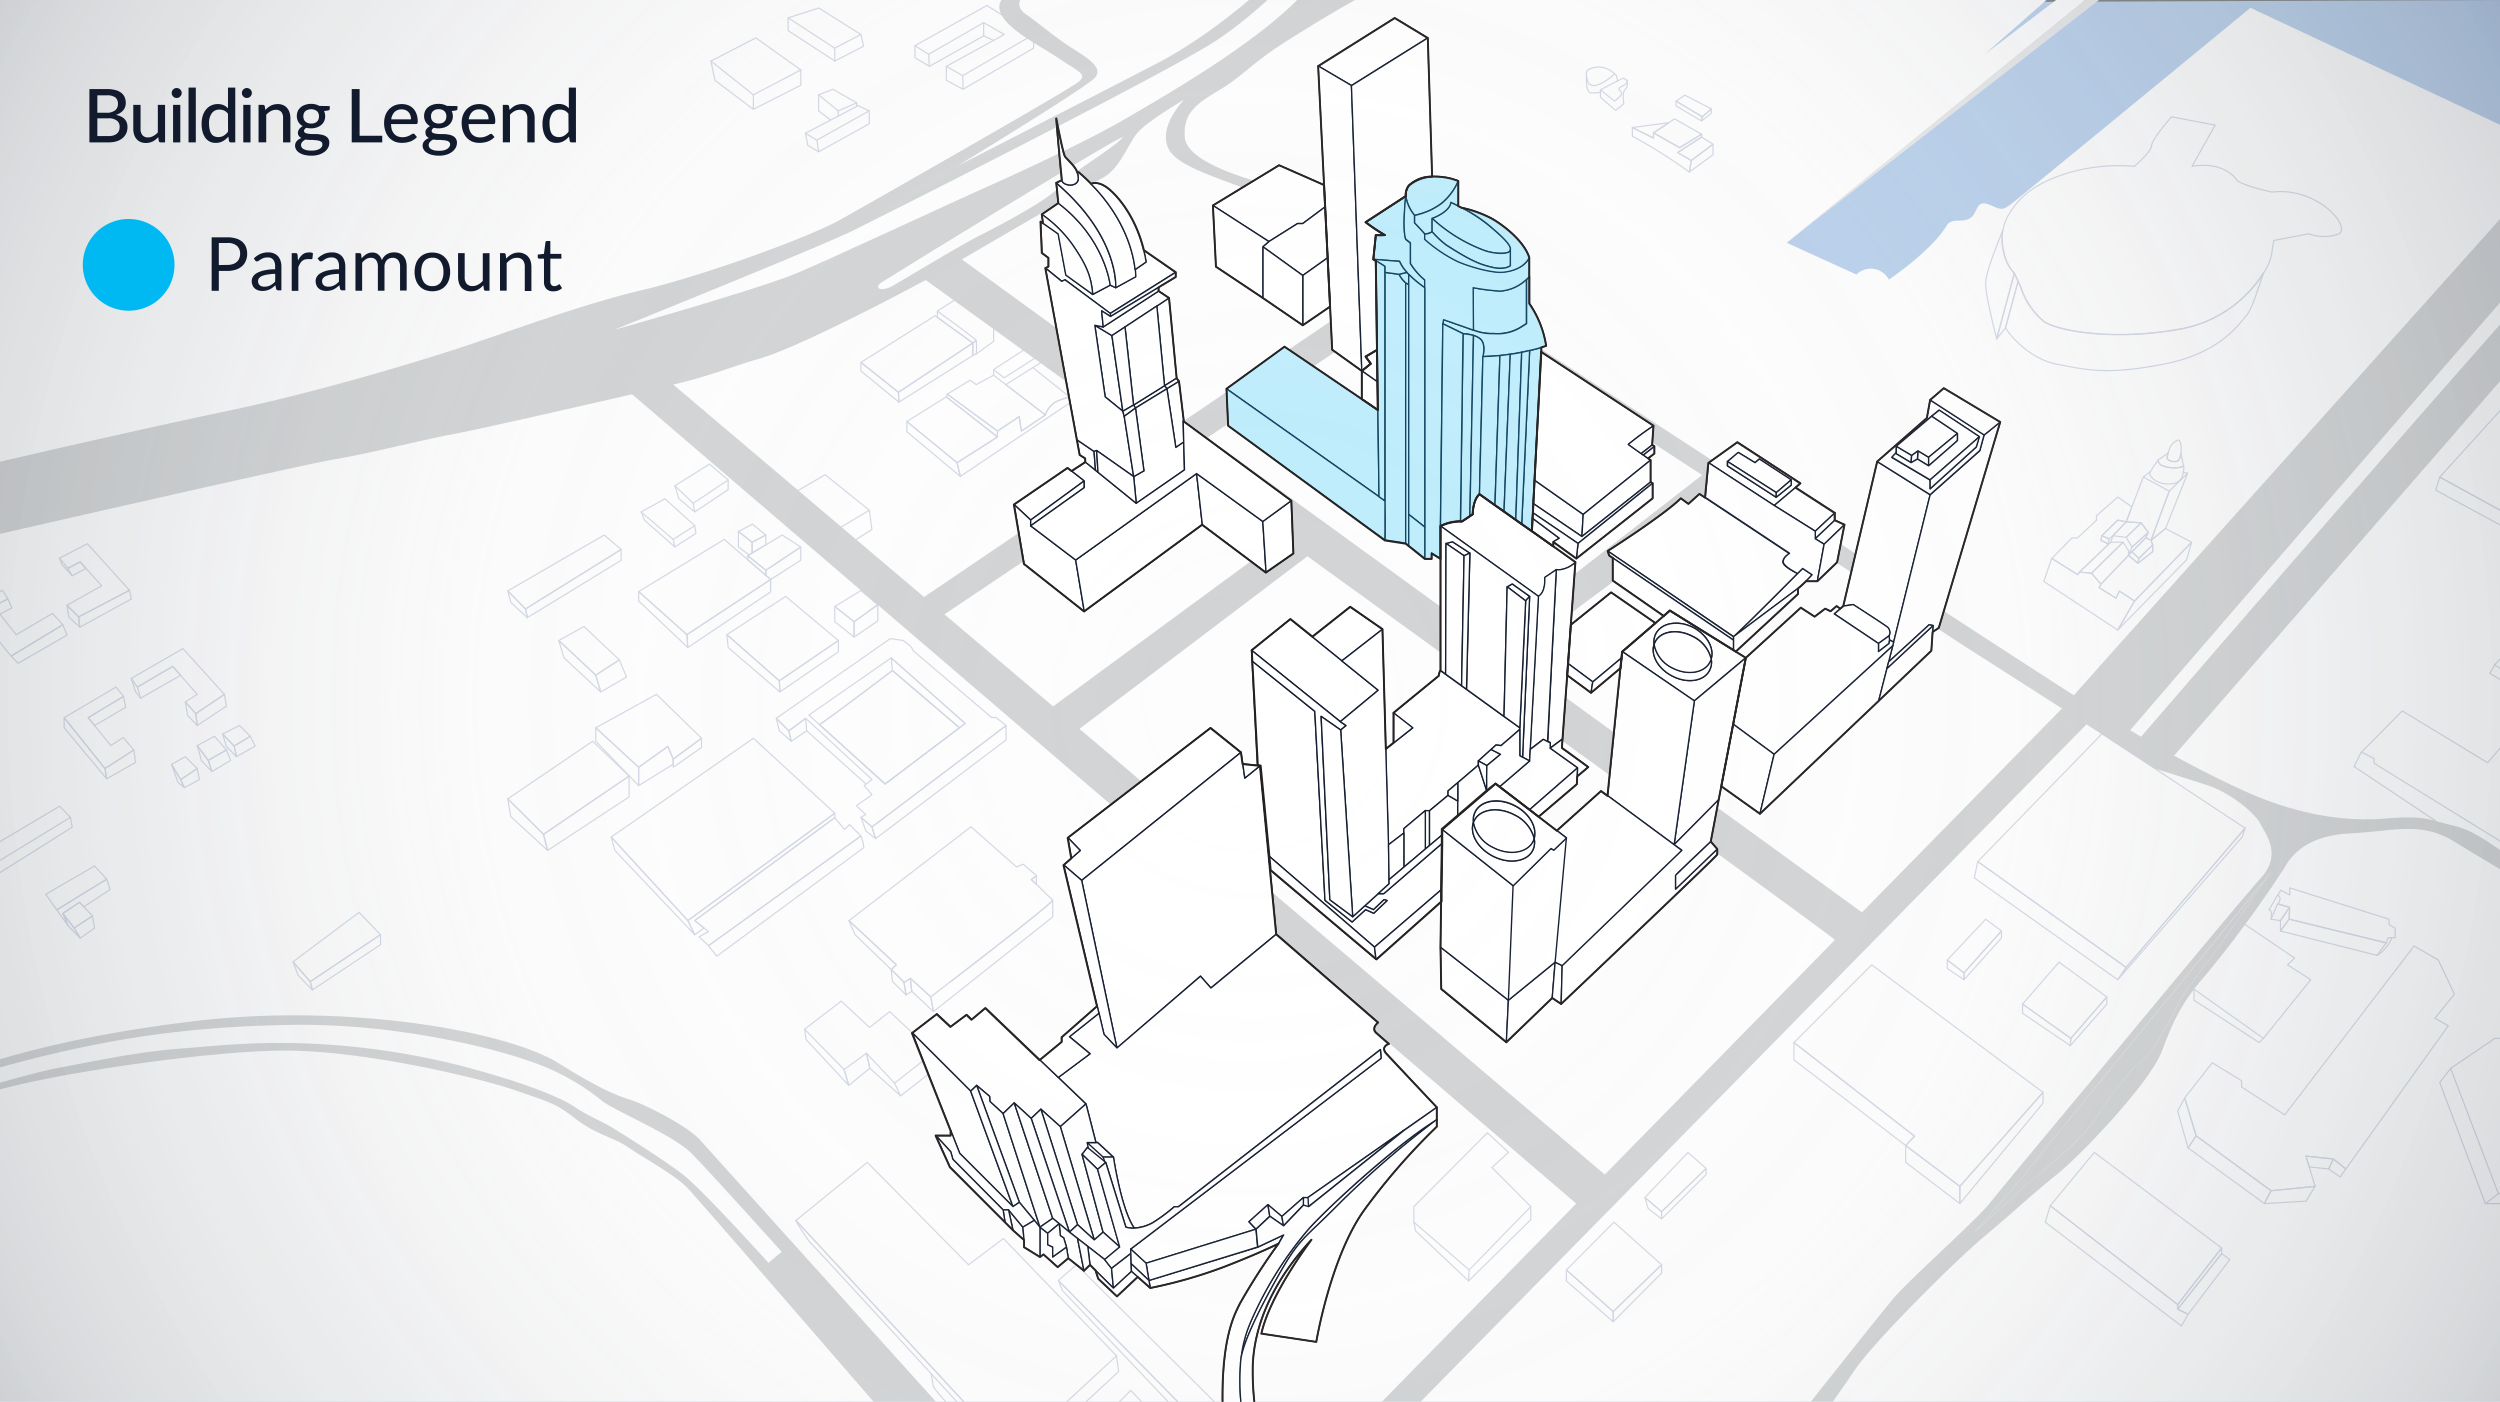 <?xml version="1.0" encoding="UTF-8"?> <svg xmlns="http://www.w3.org/2000/svg" xmlns:xlink="http://www.w3.org/1999/xlink" viewBox="0 0 453 254"><rect x="0" y="0" width="453" height="254" fill="#808080" stroke="none"/><defs><style>.cls-1,.cls-13,.cls-8{fill:none;}.cls-2{isolation:isolate;}.cls-3{fill:#b9d0eb;}.cls-4{clip-path:url(#clip-path);}.cls-5{fill:#fdfdfd;}.cls-6{fill:#e6e7e8;}.cls-7{opacity:0.5;}.cls-8{stroke:#a7b2ca;stroke-linecap:round;stroke-width:0.22px;}.cls-10,.cls-13,.cls-8{stroke-linejoin:round;}.cls-9{fill:#d1d3d4;}.cls-10{fill:#fff;stroke:#121b2e;stroke-width:0.25px;}.cls-11{opacity:0.25;}.cls-12{fill:#00b9f2;}.cls-12,.cls-15{mix-blend-mode:multiply;}.cls-13{stroke:#231f20;stroke-width:0.35px;}.cls-14{opacity:0.75;}.cls-15{fill:url(#radial-gradient);}.cls-16{fill:#121b2e;}</style><clipPath id="clip-path"><rect class="cls-1" width="453" height="254"></rect></clipPath><radialGradient id="radial-gradient" cx="226.5" cy="127" r="284.7" gradientUnits="userSpaceOnUse"><stop offset="0" stop-color="#fff" stop-opacity="0"></stop><stop offset="0.48" stop-color="#d6d7db" stop-opacity="0.07"></stop><stop offset="0.87" stop-color="#545b68" stop-opacity="0.29"></stop><stop offset="1" stop-color="#121b2e" stop-opacity="0.4"></stop></radialGradient></defs><g class="cls-2"><g id="Water"><polygon class="cls-3" points="0 254 453 254 453 0 0.15 1.76 0 254"></polygon></g><g id="Land"><g class="cls-4"><path class="cls-5" d="M523,81.07V273.68H-5.53V-9.92H382.08L359.52,9.93,379.87-5.56,382.77-4l-59,48,12.62,5.75a3.69,3.69,0,0,1,5.87.92s7.9-5.29,10.6-10c1.11-1.23,2.59-.23,4.06-1.1S358,36.22,360.2,37s2.34,1.41,4.18,0,43.4-35.58,43.4-35.58l76.84,36-.86.74,7.26,3.2-.62,1-7.74-3.54S471.1,51.49,471.22,52s2.83,5.17,2.83,5.17l11.8,5.65,2.46-2.34L493,62.8l-2.34,2.58,18,8.94,2.34-2.55,5.77,2.55-2,2.74Z"></path><polygon class="cls-6" points="382.77 -3.99 382.32 -1.54 323.73 43.96 382.77 -3.99"></polygon></g></g><g id="Building" class="cls-7"><g class="cls-4"><path class="cls-8" d="M395.66,84.41s-.71.58-2.79.27-1.82-1.34-1.82-1.34c.4-.2,1.82-1.29,1.82-1.29a6.17,6.17,0,0,0-.19,1s.3.66,1.55.58c.59,0,.85-.7.95-1.43Z"></path><path class="cls-8" d="M395.18,82.2c-.1.73-.36,1.4-.95,1.43-1.25.08-1.55-.58-1.55-.58a6.17,6.17,0,0,1,.19-1,4.36,4.36,0,0,1,.19-.58,2.85,2.85,0,0,1,1.23-1.56c.56-.32.64-.11.81.29A5.64,5.64,0,0,1,395.18,82.2Z"></path><path class="cls-8" d="M395.61,85.55a3,3,0,0,1-.18.75c-.34.94-1.16,1.52-3,1.37s-3-1.37-2.87-1.92a.68.68,0,0,1,.1-.28,17,17,0,0,1,1.43-2.13s-.26,1,1.82,1.34,2.79-.27,2.79-.27A4.37,4.37,0,0,1,395.61,85.55Z"></path><line class="cls-8" x1="396.4" y1="85.75" x2="395.61" y2="85.55"></line><line class="cls-8" x1="389.62" y1="85.47" x2="388.37" y2="86.45"></line><path class="cls-8" d="M292.55,13.38s-2,2-3.71,2.12c-1.24.07-1.39-1.42-1.39-2.23a.8.8,0,0,1,.49-.72A4,4,0,0,1,292.55,13.38Z"></path><path class="cls-8" d="M294.14,15.5c-1.58.83-.34.85-.27,1.33s-1.32,1.49-1.32,1.49L290,16.27l3-1.56c.6-.31,1.06-.54,1.1-.55S295.71,14.67,294.14,15.5Z"></path><path class="cls-8" d="M294.83,14.52c0,.66.22,1.14-.37,1.72s-.22,2.56-.22,2.56L292.75,20,290,17.63V16.28"></path><path class="cls-8" d="M292.54,13.38c.61.23.5,1.33.5,1.33"></path><path class="cls-8" d="M287.46,13.85c0,1.11,0,3,.9,3a10.16,10.16,0,0,0,1.64-.14"></path><polygon class="cls-8" points="310.11 19.74 308.45 21.16 303.7 18.32 305.3 17.25 310.11 19.74"></polygon><polygon class="cls-8" points="308.45 21.16 308.33 21.92 303.7 19.2 303.7 18.32 308.45 21.16"></polygon><polygon class="cls-8" points="302.4 22.23 299.61 24.09 299.61 25.02 295.76 23.11 302.4 22.23"></polygon><polygon class="cls-8" points="310.11 19.74 310.11 20.5 308.33 21.92 308.45 21.16 310.11 19.74"></polygon><polygon class="cls-8" points="308.33 24.33 304.36 26.77 299.61 24.09 302.4 22.23 303.43 21.54 308.33 24.33"></polygon><path class="cls-8" d="M308.33,24.85,304,27.64l2.48,1.45-.35,2.1a94.15,94.15,0,0,0-10.34-6.51V23.11L299.61,25v-.94l4.74,2.68,4-2.44Z"></path><polygon class="cls-8" points="310.4 26.13 306.45 29.09 303.97 27.64 308.33 24.85 310.4 26.13"></polygon><polygon class="cls-8" points="310.4 26.13 310.4 28.05 306.1 31.18 306.45 29.09 310.4 26.13"></polygon><polygon class="cls-8" points="11.39 113.2 2.01 118.89 -5.29 109.93 0.46 106.96 1.42 108.53 -1.15 109.82 -0.01 111.28 2.93 115.02 9.51 111.14 11.39 113.2"></polygon><polygon class="cls-8" points="12.14 115.08 3.28 120.19 2.01 118.89 11.39 113.2 12.14 115.08"></polygon><polygon class="cls-8" points="23.46 106.96 14.25 111.79 12.14 109.67 18.42 106.15 15.57 102.99 14.52 101.82 12.29 102.98 10.8 101.12 15.84 98.53 23.46 106.96"></polygon><polygon class="cls-8" points="15.57 102.99 13.08 104.33 12.29 102.98 14.52 101.82 15.57 102.99"></polygon><polyline class="cls-8" points="13.08 104.32 11.22 102.3 10.8 101.12"></polyline><polygon class="cls-8" points="23.8 108.53 14.45 113.65 14.25 111.79 23.46 106.96 23.8 108.53"></polygon><polygon class="cls-8" points="14.45 113.65 12.46 111.79 12.14 109.67 14.25 111.79 14.45 113.65"></polygon><polygon class="cls-8" points="479.28 77.62 475.11 82.26 473.55 83.99 467.16 91.07 465.06 93.4 465.06 93.41 461.65 97.19 442.08 86.45 459.44 67.33 460.78 68.02 479.28 77.62"></polygon><polygon class="cls-8" points="461.65 97.19 460.68 99.25 441.35 88.81 442.08 86.45 461.65 97.19"></polygon><polygon class="cls-8" points="112.55 99.56 95.22 110.34 92.01 107.07 109.48 96.95 112.55 99.56"></polygon><polygon class="cls-8" points="95.55 111.92 92.58 109.17 92.01 107.07 95.22 110.34 95.55 111.92"></polygon><polygon class="cls-8" points="112.55 99.56 112.55 101.53 95.55 111.92 95.22 110.34 112.55 99.56"></polygon><polygon class="cls-8" points="122.28 88.02 125.61 91.19 131.94 86.98 128.56 84.09 122.28 88.02"></polygon><polyline class="cls-8" points="122.28 88.02 122.99 90.31 125.88 92.77 125.61 91.19 125.88 92.77 131.94 88.73 131.94 86.98"></polyline><polygon class="cls-8" points="116.17 92.77 121.98 97.74 125.88 95.25 120.48 90.37 116.17 92.77"></polygon><polyline class="cls-8" points="116.17 92.77 116.82 94.3 122.28 99.1 121.98 97.74"></polyline><polyline class="cls-8" points="122.28 99.1 126.1 96.65 125.88 95.25"></polyline><polygon class="cls-8" points="138.77 96.95 136.28 98.25 133.8 96.3 136.33 94.97 138.77 96.95"></polygon><polygon class="cls-8" points="145.1 99.11 138.77 103.33 135.49 100.69 135.71 100.55 136.28 100.21 138.77 98.72 141.72 96.95 145.1 99.11"></polygon><polygon class="cls-8" points="139.64 105 124.47 115 115.72 107.19 131.24 97.74 135.49 101.42 138.77 104.25 139.64 105"></polygon><polygon class="cls-8" points="145.1 99.11 145.1 101.51 139.64 105 138.77 104.25 138.77 103.33 145.1 99.11"></polygon><polygon class="cls-8" points="139.64 105 139.64 107.24 124.63 117.34 124.47 115 139.64 105"></polygon><polygon class="cls-8" points="124.63 117.34 115.72 108.88 115.72 107.19 124.47 115 124.63 117.34"></polygon><polygon class="cls-8" points="138.77 96.95 138.77 98.72 136.28 100.21 136.28 98.25 138.77 96.95"></polygon><polygon class="cls-8" points="136.28 98.25 136.28 100.21 135.71 100.55 133.8 99.11 133.8 96.3 136.28 98.25"></polygon><path class="cls-8" d="M159.05,109.58l-4.29,3.08-3.5-2.76L156,107Z"></path><polygon class="cls-8" points="159.05 109.58 159.05 112.52 154.76 115.44 154.76 112.66 159.05 109.58"></polygon><polygon class="cls-8" points="154.76 112.66 154.76 115.44 151.26 112.66 151.26 109.9 154.76 112.66"></polygon><polygon class="cls-8" points="151.91 116.06 141.21 123.36 131.71 115 142.36 108.07 151.91 116.06"></polygon><polygon class="cls-8" points="151.91 116.06 151.91 118.11 141.32 125.38 141.21 123.36 151.91 116.06"></polygon><polygon class="cls-8" points="141.32 125.38 131.95 117.34 131.71 115 141.21 123.36 141.32 125.38"></polygon><polygon class="cls-8" points="112.23 119.57 107.95 122.33 101.25 116.06 105.81 113.53 112.23 119.57"></polygon><polygon class="cls-8" points="113.53 122.67 108.85 125.38 107.95 122.33 112.23 119.57 113.53 122.67"></polygon><polygon class="cls-8" points="108.85 125.38 102.2 119.2 101.25 116.06 107.95 122.33 108.85 125.38"></polygon><polygon class="cls-8" points="138.77 103.33 138.77 104.25 135.49 101.42 135.49 100.69 138.77 103.33"></polygon><polygon class="cls-8" points="127.11 133.77 121.98 137.55 121.02 135.25 115.72 139.03 107.95 131.87 118.95 125.81 127.11 133.77"></polygon><polygon class="cls-8" points="113.99 140.62 98.48 151.18 92.01 144.75 107.39 134.31 113.99 140.62"></polygon><polygon class="cls-8" points="127.11 133.77 127.11 135.45 121.98 139.03 121.98 137.55 127.11 133.77"></polygon><polygon class="cls-8" points="113.99 140.62 113.99 144.4 99.23 154.1 98.48 151.18 113.99 140.62"></polygon><polygon class="cls-8" points="99.23 154.1 92.54 147.95 92.01 144.75 98.48 151.18 99.23 154.1"></polygon><polygon class="cls-8" points="115.72 139.03 115.72 142.35 107.95 134.31 107.95 131.87 115.72 139.03"></polygon><polygon class="cls-8" points="121.98 137.55 121.98 138.48 115.72 142.35 115.72 139.03 121.02 135.25 121.98 137.55"></polygon><polygon class="cls-8" points="22.76 128.17 17.14 131.46 15.98 130.04 22.39 126.18 22.76 128.17"></polygon><polygon class="cls-8" points="24.25 135.89 19.02 139.26 11.62 130.04 21.02 124.5 22.39 126.18 15.98 130.04 17.14 131.46 20.08 135.08 22.33 133.65 24.25 135.89"></polygon><polygon class="cls-8" points="24.57 138.14 19.33 141.12 19.02 139.26 24.25 135.89 24.57 138.14"></polygon><polygon class="cls-8" points="19.33 141.12 11.62 131.87 11.62 130.04 19.02 139.26 19.33 141.12"></polygon><polygon class="cls-8" points="35.74 131.46 33.99 129.63 33.57 127.2 35.48 129.31 35.74 131.46"></polygon><polygon class="cls-8" points="40.66 125.82 35.48 129.31 33.57 127.2 35.74 125.82 32.73 122.37 31.3 120.75 24.89 124.5 23.8 122.91 33.15 117.52 40.66 125.82"></polygon><polygon class="cls-8" points="32.73 122.37 25.49 126.5 24.89 124.5 31.3 120.75 32.73 122.37"></polygon><polygon class="cls-8" points="41.03 127.94 35.74 131.46 35.48 129.31 40.66 125.82 41.03 127.94"></polygon><polyline class="cls-8" points="25.49 126.5 24.57 125.38 23.79 122.91"></polyline><polyline class="cls-8" points="144.63 88.88 149.51 86.01 157.52 92.46 152.44 95.49"></polyline><polyline class="cls-8" points="157.52 92.46 157.99 95.94 155.16 97.74"></polyline><polygon class="cls-8" points="174.02 86.33 164.31 78.23 164.31 76.38 173.43 83.84 174.02 86.33"></polygon><path class="cls-8" d="M193.79,71.91v1.14L174,86.33l-.59-2.49,7.32-4.66V78.11l3.93-2.62.41,2.62,4.35-2.92a4.17,4.17,0,0,1,2.74-2.74Z"></path><polygon class="cls-8" points="180.75 79.18 173.43 83.84 164.31 76.38 171.46 71.91 180.75 79.18"></polygon><polygon class="cls-8" points="180.03 66.97 181.94 68.46 189.68 63.52 187.47 62.15 180.03 66.97"></polygon><line class="cls-8" x1="180.04" y1="67.99" x2="180.04" y2="66.98"></line><polyline class="cls-8" points="189.68 63.52 189.68 65.01 187.15 66.61"></polyline><path class="cls-8" d="M193.79,71.91l-1.61.54a4.17,4.17,0,0,0-2.74,2.74l-7.19-5.5,4.9-3.08Z"></path><polygon class="cls-8" points="189.44 75.19 185.09 78.11 184.68 75.49 180.75 78.11 171.64 71.42 175.8 68.88 176.88 69.69 180.04 67.99 182.25 69.69 189.44 75.19"></polygon><polygon class="cls-8" points="180.75 78.11 180.75 79.18 171.46 71.91 171.64 71.42 180.75 78.11"></polygon><polygon class="cls-8" points="176.28 62.15 162.79 71.08 156 65.67 169.44 57.21 169.85 57.51 176.28 62.15"></polygon><path class="cls-8" d="M176.88,61.68l-.6.47-6.43-4.64V56.38S176.71,61.32,176.88,61.68Z"></path><line class="cls-8" x1="172.86" y1="54.45" x2="169.85" y2="56.38"></line><path class="cls-8" d="M176.88,64.15l-.6.26V62.15l.6-.47A11.2,11.2,0,0,1,176.88,64.15Z"></path><polyline class="cls-8" points="180.04 59.64 180.04 61.85 176.88 64.15"></polyline><polygon class="cls-8" points="176.28 62.15 176.28 64.41 162.88 72.87 162.79 71.08 176.28 62.15"></polygon><polygon class="cls-8" points="162.88 72.87 156 67.22 156 65.67 162.79 71.08 162.88 72.87"></polygon><polygon class="cls-8" points="41.03 135.89 37.73 137.78 35.74 135.1 38.87 133.41 41.03 135.89"></polygon><polygon class="cls-8" points="45.35 133.41 42.43 135.19 40.33 133 43.41 131.46 45.35 133.41"></polygon><polygon class="cls-8" points="35.74 139.26 32.73 141.26 31.08 138.51 33.57 137.11 35.74 139.26"></polygon><polygon class="cls-8" points="46.24 135.19 42.84 137.11 42.43 135.19 45.35 133.41 46.24 135.19"></polygon><polygon class="cls-8" points="41.79 137.78 38.39 139.81 37.73 137.78 41.03 135.89 41.79 137.78"></polygon><polygon class="cls-8" points="33.41 142.74 32.23 141.75 31.08 138.51 32.73 141.26 33.41 142.74"></polygon><polygon class="cls-8" points="36.12 141.26 33.41 142.74 32.73 141.26 35.74 139.26 36.12 141.26"></polygon><polygon class="cls-8" points="38.39 139.81 36.52 137.85 35.74 135.1 37.73 137.78 38.39 139.81"></polygon><polygon class="cls-8" points="42.84 137.11 41.03 135.26 40.33 133 42.43 135.19 42.84 137.11"></polygon><polygon class="cls-8" points="19.33 159.31 10.28 164.86 8.28 162.04 17.14 156.91 19.33 159.31"></polygon><polygon class="cls-8" points="16.75 165.97 13.43 168.16 11.39 165.51 14.4 163.5 15.18 164.31 16.75 165.97"></polygon><polygon class="cls-8" points="19.95 161.19 15.18 164.31 14.4 163.5 11.39 165.51 12.35 167.75 10.28 164.86 19.33 159.31 19.95 161.19"></polygon><polygon class="cls-8" points="17.14 168.16 14.54 169.99 13.43 168.16 16.75 165.97 17.14 168.16"></polygon><polygon class="cls-8" points="14.54 169.99 12.35 167.75 11.39 165.51 13.43 168.16 14.54 169.99"></polygon><path class="cls-8" d="M469.51,149.34l2.52,2.25-2.34,2.78h-1.05l-1.3,1.66,1,.87-2.62,2.87-2.17-1.56s-.87.17-1.13,0-32.25-19.92-32.25-19.92v-.86l-2.27-1.14,7.39-7.47,15.48,9.39,9.26-11,.69-.83,1.79,1.13-2.26,4.36,9.13,5.38L480,140l-8.09,10.78Z"></path><polyline class="cls-8" points="427.86 136.29 426.56 138.9 441.35 148.76"></polyline><path class="cls-8" d="M475.94,125.51l-.38,2.45-7.46-2.73a10.55,10.55,0,0,0-.59,2.24c-.19.92-.35,1.79-.35,1.79l-1.48-.44L452,120.47l2.25-2.35Z"></path><path class="cls-8" d="M423.48,42.5a8.15,8.15,0,0,1-5.15-.14L412,43.58l-.4,2.57a10.17,10.17,0,0,1-1.36,3.21h0a22.6,22.6,0,0,1-15.84,10.36c-11.93,2.06-21.81.11-24-1.48a13.42,13.42,0,0,1-4.05-5.72,15.55,15.55,0,0,0-.64-1.56c-.38-.79-.72-1.45-.72-1.45a7.71,7.71,0,0,1-1.9-3.91,9.17,9.17,0,0,1-.17-3.82A8.55,8.55,0,0,1,364,38.85c2.17-3.65,5.48-6,11.25-7.66a32.53,32.53,0,0,1,11.51-1.05s3.12-2.68,3.12-3.78,3.61-5.2,3.61-5.2l7.9,1.51-4.2,7.47c5.15-.84,7.46,1.52,8.13,2.47s6.37,2.2,6.37,2.2C420.23,33.77,426.6,41.68,423.48,42.5Z"></path><path class="cls-8" d="M365,49.52,361.8,61.38s-2-7.64-2-9.94,2.41-7.86,3.07-9.65a9.17,9.17,0,0,0,.17,3.82A7.71,7.71,0,0,0,365,49.52Z"></path><path class="cls-8" d="M365.67,51l-2.29,8.43-1.58,2L365,49.52S365.29,50.18,365.67,51Z"></path><path class="cls-8" d="M410.19,49.37c-1.54,4.49-2.23,6.83-3.3,8S402.4,64,392,66s-14,1-19.26,0-9-5.79-9.33-6.62L365.67,51a15.55,15.55,0,0,1,.64,1.56,13.42,13.42,0,0,0,4.05,5.72c2.18,1.59,12.06,3.54,24,1.48A22.6,22.6,0,0,0,410.19,49.37Z"></path><polygon class="cls-8" points="396.4 85.75 392.39 95.77 389.77 97.91 393.06 88.99 396.4 85.75"></polygon><polygon class="cls-8" points="393.06 88.99 389.77 97.91 388.81 97.43 389.25 96.48 387.98 94.73 385.26 94.56 386.3 91.84 388.37 86.45 393.06 88.99"></polygon><polygon class="cls-8" points="390.06 98.72 390.06 99.96 387.38 102.07 387.56 101.18 390.06 98.72"></polygon><polygon class="cls-8" points="397.12 98.25 386.78 108.91 384.04 107.11 383.41 108.38 380.35 106.48 380.7 105.85 385.69 100.62 387.38 102.07 390.06 99.96 390.06 98.72 389.77 97.91 392.39 95.77 397.12 98.25"></polygon><polygon class="cls-8" points="384.71 98.25 378.99 103.87 376.79 103.66 382.08 98.6 382.45 98.25 384.71 98.25"></polygon><polygon class="cls-8" points="386.78 108.91 383.73 114.16 370.34 105.36 371.78 101.18 376.49 104.14 376.79 103.66 378.99 103.87 380.7 105.85 380.35 106.48 383.41 108.38 384.04 107.11 386.78 108.91"></polygon><polygon class="cls-8" points="397.12 98.25 396.21 101.44 383.73 114.16 386.78 108.91 397.12 98.25"></polygon><polygon class="cls-8" points="389.25 96.48 386.3 99.13 385.26 97.36 387.98 94.73 389.25 96.48"></polygon><polygon class="cls-8" points="387.98 94.73 385.26 97.36 382.86 97.08 385.26 94.56 387.98 94.73"></polygon><polygon class="cls-8" points="385.26 94.56 382.86 97.08 382.14 97.64 380.85 97.08 383.73 94.24 385.26 94.56"></polygon><polygon class="cls-8" points="390.06 98.72 387.56 101.18 386.3 99.96 388.81 97.43 389.77 97.91 390.06 98.72"></polygon><polygon class="cls-8" points="386.3 91.84 385.26 94.56 383.73 94.24 380.85 97.08 380.7 97.9 382.08 98.6 376.79 103.66 376.49 104.14 371.78 101.18 375.44 97.48 376.44 97.48 379.88 94.26 379.88 93.45 383.73 90.07 386.3 91.84"></polygon><polygon class="cls-8" points="382.14 97.64 382.08 98.6 380.7 97.9 380.85 97.08 382.14 97.64"></polygon><path class="cls-8" d="M385.69,100.49c-.1.1-.13.16,0,.13l-5,5.23-1.71-2,5.72-5.62,1,1.55Z"></path><path class="cls-8" d="M389.25,96.48l-.44,1L386.3,100s-.32.25-.53.45l.53-1.28Z"></path><path class="cls-8" d="M387.56,101.18l-.18.89-1.69-1.45.08-.21c.21-.2.53-.45.53-.45Z"></path><line class="cls-8" x1="382.86" y1="97.07" x2="382.45" y2="98.25"></line><path class="cls-8" d="M151.26,147.35l-26.63,19.46-13.89-15.14c.45-.26,25.77-17.9,25.77-17.9Z"></path><path class="cls-8" d="M180.45,130h-.79L165.5,117.93l-.44-.77-1.4-1.11-2.36-.33-20.64,14.44,2.27,2.26,3.07-2.26,12,11.1-1.41,1.09L158,144l-2.83,2,1.68,1.59-.84.51,2,1.75,24.3-18.37Zm-6.6,1.88-13.47,10.19-11.9-10.77-1.91-1.73,14.91-10.36,13.41,11.89Z"></path><path class="cls-8" d="M173.85,131.87l-13.47,10.19-11.9-10.77c1-.51,13.23-9.79,13.23-9.79Z"></path><polygon class="cls-8" points="156 151.48 128.38 171.36 126.67 169.75 128.38 168.81 127.57 168.16 125.88 166.81 151.26 148.16 153.01 150.29 153.95 149.42 156 151.48"></polygon><polygon class="cls-8" points="158.66 151.97 156.91 150.59 156 148.09 157.99 149.84 158.66 151.97"></polygon><polygon class="cls-8" points="182.29 131.47 182.29 134.07 158.66 151.97 157.99 149.84 182.29 131.47"></polygon><path class="cls-8" d="M156.52,153.59l-26.63,19.67-1.51-1.9L156,151.48A7.93,7.93,0,0,1,156.52,153.59Z"></path><polygon class="cls-8" points="125.88 169.37 111.41 154.1 110.74 151.67 124.63 166.81 125.88 169.37"></polygon><polygon class="cls-8" points="266.21 230.11 266.11 232.11 256.51 223.05 256.2 221.46 266.21 230.11"></polygon><polyline class="cls-8" points="256.2 221.46 256.2 218.63 269.51 205.27 273.34 208.8 270.33 211.56 277.38 218.63 266.21 230.11"></polyline><polyline class="cls-8" points="277.38 218.63 277.38 221 266.11 232.11"></polyline><polygon class="cls-8" points="230.08 265.25 227.05 267.85 191.77 232.02 195.05 229.17 228.99 262.89 230.08 265.25"></polygon><polygon class="cls-8" points="227.05 267.85 226.06 269.15 192.51 233.84 191.77 232.02 227.05 267.85"></polygon><path class="cls-8" d="M202.31,245.68l-19.08,17.6-39-42.14h0l12.92-10.52,18.35,18.56,6.32-4.76Z"></path><polyline class="cls-8" points="184.15 265.74 186.12 263.92 187.79 262.36 202.7 248.51 202.31 245.68"></polyline><path class="cls-8" d="M184.15,265.74s-7.27-7.95-15.42-16.82c-10.26-11.19-21.9-23.85-22-23.85a35.44,35.44,0,0,1-2.53-3.93l39,42.14Z"></path><path class="cls-8" d="M213.89,261.53l-2.11,2.11-9.08-9.5,2.18-2.2C205.18,252.2,213.89,261.53,213.89,261.53Z"></path><path class="cls-8" d="M189.85,273.68s-20.34-21.07-20.74-22.5l-.38-2.26"></path><polygon class="cls-8" points="68.94 169.37 56.21 177.87 53.09 174.28 65.07 165.32 68.94 169.37"></polygon><polygon class="cls-8" points="68.97 171.16 56.59 179.38 56.21 177.87 68.94 169.37 68.97 171.16"></polygon><polygon class="cls-8" points="56.59 179.38 54.03 176.73 53.09 174.28 56.21 177.87 56.59 179.38"></polygon><polygon class="cls-8" points="12.76 148.1 -5.29 159.13 -5.53 158.51 -5.53 155.79 10.8 146.08 12.76 148.1"></polygon><polyline class="cls-8" points="-5.29 159.13 -3.83 160.52 13.08 149.89 12.76 148.1"></polyline><polygon class="cls-8" points="301.08 229.17 292.31 237.66 283.83 230.11 292.45 221.46 301.08 229.17"></polygon><polygon class="cls-8" points="309.15 211.73 301.08 219.55 298.05 216.98 305.87 208.82 309.15 211.73"></polygon><polygon class="cls-8" points="301.08 219.55 301.08 220.87 298.65 218.99 298.05 216.98 301.08 219.55"></polygon><polygon class="cls-8" points="309.15 211.73 309.15 212.83 301.08 220.87 301.08 219.55 309.15 211.73"></polygon><polygon class="cls-8" points="292.31 237.66 292.31 239.5 283.83 232.11 283.83 230.11 292.31 237.66"></polygon><polygon class="cls-8" points="301.08 229.17 301.08 230.68 292.31 239.5 292.31 237.66 301.08 229.17"></polygon><polygon class="cls-8" points="370.2 197.94 355.12 214.97 345.31 207.57 346.92 205.88 325.06 188.91 339.15 174.83 370.2 197.94"></polygon><polygon class="cls-8" points="346.92 205.88 345.31 207.57 325.06 192.05 325.06 188.91 346.92 205.88"></polygon><polygon class="cls-8" points="355.12 214.97 355.12 218.09 345.31 210.61 345.31 207.57 355.12 214.97"></polygon><polygon class="cls-8" points="370.2 197.94 370.2 199.9 355.12 218.09 355.12 214.97 370.2 197.94"></polygon><polygon class="cls-8" points="362.66 168.7 355.87 176.28 352.84 173.96 359.8 166.56 362.66 168.7"></polygon><polygon class="cls-8" points="355.87 176.28 355.87 177.53 352.84 175.48 352.84 173.96 355.87 176.28"></polygon><polygon class="cls-8" points="362.66 168.7 362.66 169.95 355.87 177.53 355.87 176.28 362.66 168.7"></polygon><polygon class="cls-8" points="381.75 180.65 375.23 188.15 366.49 181.94 373.09 174.34 381.75 180.65"></polygon><polygon class="cls-8" points="375.23 188.15 375.14 189.48 366.49 183.6 366.49 181.94 375.23 188.15"></polygon><polygon class="cls-8" points="381.75 180.65 381.75 181.94 375.14 189.48 375.23 188.15 381.75 180.65"></polygon><polygon class="cls-8" points="406.81 150.06 385.26 175.3 358.37 156.12 380.89 132.95 406.81 150.06"></polygon><polygon class="cls-8" points="385.26 175.3 383.73 177.53 357.75 159.07 358.37 156.12 385.26 175.3"></polygon><polygon class="cls-8" points="406.81 150.06 406.28 151.66 383.73 177.53 385.26 175.3 406.81 150.06"></polygon><polyline class="cls-8" points="406.81 167.53 415.79 173.6 414.5 174.83 418.71 177.53 410.13 188.15"></polyline><path class="cls-8" d="M434,168.19v1.72h-1.32l-.26.94-17.6-4.29.08-2.15-2.15-.62s.87-1,0-1.61l.52-.88,1.63.88v-1.29l18,5.67v1Z"></path><polygon class="cls-8" points="414.85 164.41 414.77 166.56 413.22 168.7 413.22 166.82 414.85 164.41"></polygon><polygon class="cls-8" points="432.37 170.85 430.74 173.12 413.22 168.7 414.77 166.56 432.37 170.85"></polygon><polygon class="cls-8" points="414.85 164.41 413.22 166.82 411.5 166.56 412.7 163.79 414.85 164.41"></polygon><path class="cls-8" d="M433.4,169.91a6.53,6.53,0,0,1-2.66,3.2"></path><polygon class="cls-8" points="410.13 188.15 409.36 188.91 397.56 181.24 397.56 179.24 410.13 188.15"></polygon><path class="cls-8" d="M412.7,162.18l-1.57,2.73s.72-.16.37,1.65"></path><polygon class="cls-8" points="441.21 184.5 443.62 185.88 425.07 211.81 422.8 210.01 417.85 209.49 418.44 211.45 419.49 214.97 411.5 215.76 397.94 205.81 395.87 198.93 400.86 192.58 406.18 195.84 406.18 196.96 413.99 202.02 437.43 171.42 441.82 173.96 444.74 180.13 441.21 184.5"></polygon><polygon class="cls-8" points="397.94 205.81 396.48 208.01 394.59 201.34 395.87 198.93 397.94 205.81"></polygon><polygon class="cls-8" points="411.5 215.76 410.3 218.09 396.48 208.01 397.94 205.81 411.5 215.76"></polygon><polygon class="cls-8" points="419.49 214.97 417.85 217.65 410.3 218.09 411.5 215.76 419.49 214.97"></polygon><polygon class="cls-8" points="422.8 210.01 421.94 211.81 418.44 211.45 417.85 209.49 422.8 210.01"></polygon><polygon class="cls-8" points="425.07 211.81 424.04 213.27 421.94 211.81 422.8 210.01 425.07 211.81"></polygon><polygon class="cls-8" points="402.56 226.14 402.56 227.18 394.59 237.22 394.59 236.39 402.56 226.14"></polygon><polygon class="cls-8" points="402.56 226.14 394.59 236.39 371.5 218.48 379.48 208.82 402.56 226.14"></polygon><polygon class="cls-8" points="396.48 238.15 395.27 240.27 370.61 221.46 371.5 218.48 394.59 236.39 394.59 237.22 396.48 238.15"></polygon><polygon class="cls-8" points="404.04 228.22 396.48 238.15 394.59 237.22 402.56 227.18 404.04 228.22"></polygon><polygon class="cls-8" points="488.23 219.73 484.65 219.97 485.61 222.61 486.26 224.42 472.19 225.04 469.36 218.48 461.33 218.48 460.34 216.28 452.7 216.28 444.06 193.59 452.08 188.15 459.73 188.15 460.1 189.48 468.24 189.48 470.46 194.91 473.92 194.91 475.03 197.94 477 194.91 482.02 194.19 488.23 207.57 485.64 212.36 488.23 219.73"></polygon><polygon class="cls-8" points="460.34 216.28 458.25 218.09 450.35 218.09 452.7 216.28 460.34 216.28"></polygon><polyline class="cls-8" points="450.35 218.09 442.08 196.16 444.06 193.59"></polyline><polygon class="cls-8" points="128.82 11.06 136.51 17.18 145.1 12.67 136.96 6.86 128.82 11.06"></polygon><polyline class="cls-8" points="128.82 11.06 129.55 14.56 136.51 19.81 136.51 17.18 136.51 19.81 145.1 15.44 145.1 12.67"></polyline><polygon class="cls-8" points="151.26 8.73 142.81 3.23 148.35 1.45 155.99 6.25 151.26 8.73"></polygon><polyline class="cls-8" points="151.26 8.73 151.26 11.06 156.49 8.37 155.99 6.25"></polyline><polyline class="cls-8" points="151.26 11.06 142.81 5.55 142.81 3.23"></polyline><polygon class="cls-8" points="148.34 17.18 151.88 20.09 155.23 18.64 150.93 16.17 148.34 17.18"></polygon><path class="cls-8" d="M145.94,24.14c1.52-.76,9.54-5,9.54-5l2,.95L148,25.4Z"></path><polyline class="cls-8" points="145.94 24.14 146.38 26.35 148.34 27.5 157.51 22.43 157.51 20.09"></polyline><line class="cls-8" x1="148.34" y1="27.5" x2="148.03" y2="25.4"></line><line class="cls-8" x1="151.88" y1="20.09" x2="151.88" y2="21.04"></line><line class="cls-8" x1="155.23" y1="18.64" x2="155.23" y2="19.28"></line><polyline class="cls-8" points="148.34 17.18 148.34 20.09 150.5 21.76"></polyline><polygon class="cls-8" points="165.79 8.27 168.25 9.85 178.24 4.1 181.97 6.25 171.48 12.02 174.45 13.71 187.28 6.25 178.81 1 165.79 8.27"></polygon><polyline class="cls-8" points="165.79 8.27 165.79 10.46 168.41 12.02 178.24 6.5 180.03 7.32"></polyline><polyline class="cls-8" points="171.48 12.02 171.48 14.56 174.51 16.17 187.28 8.73 187.28 6.25"></polyline><line class="cls-8" x1="174.45" y1="13.71" x2="174.51" y2="16.17"></line><line class="cls-8" x1="168.41" y1="12.02" x2="168.25" y2="9.85"></line><line class="cls-8" x1="178.24" y1="6.5" x2="178.24" y2="4.1"></line><path class="cls-8" d="M187.78,158.71v1.57l-.93-.89Z"></path><path class="cls-8" d="M190.75,163.11v0c-.4.92-22.09,17.5-22.09,17.5L165,177.29l-1.15.71-2.32-2.31.9-.88-8.58-8,22.09-17,8.26,7.29,1.19-.51,2.44,2.09-.93.68.93.89C188.84,161.31,190.48,162.89,190.75,163.11Z"></path><path class="cls-8" d="M190.75,163.15v3L169.14,183.3l-.48-2.65S190.35,164.07,190.75,163.15Z"></path><polygon class="cls-8" points="169.14 183.3 165.21 179.62 164.95 177.29 168.66 180.65 169.14 183.3"></polygon><polygon class="cls-8" points="165.21 179.62 164.19 180.3 163.8 178 164.95 177.29 165.21 179.62"></polygon><polygon class="cls-8" points="164.19 180.3 161.71 177.83 161.48 175.69 163.8 178 164.19 180.3"></polygon><polygon class="cls-8" points="162.38 174.81 161.48 175.69 154.95 169.37 153.8 166.81 162.38 174.81"></polygon><line class="cls-8" x1="167.3" y1="192.19" x2="162.08" y2="196.26"></line><polyline class="cls-8" points="145.79 186.49 152.44 181.4 157.55 186.17 161.21 183.3 165.32 187.16"></polyline><line class="cls-8" x1="168.25" y1="194.61" x2="163.19" y2="198.57"></line><polygon class="cls-8" points="157.61 193.56 153.8 196.68 152.95 193.8 157 190.85 157.61 193.56"></polygon><polygon class="cls-8" points="153.8 196.68 146.05 188.35 145.79 186.49 152.95 193.8 153.8 196.68"></polygon><polygon class="cls-8" points="163.19 198.57 157.61 193.56 157 190.85 162.09 196.26 163.19 198.57"></polygon><polyline class="cls-8" points="452.04 120.47 451.14 122.01 459.99 127.21"></polyline><polygon class="cls-8" points="174.89 131.09 173.85 131.87 161.71 121.5 161.48 119.2 174.89 131.09"></polygon><path class="cls-8" d="M173.85,131.87l-13.47,10.19-11.9-10.77c1-.51,13.23-9.79,13.23-9.79Z"></path><polygon class="cls-8" points="146.17 132.42 143.37 134.31 142.93 132.42 146 130.16 146.17 132.42"></polygon><line class="cls-8" x1="156.91" y1="142.06" x2="146.17" y2="132.42"></line><polygon class="cls-8" points="143.37 134.31 141.21 132.42 140.66 130.16 142.93 132.42 143.37 134.31"></polygon><polygon class="cls-8" points="151.26 148.16 125.88 166.81 127.57 168.16 125.88 169.37 124.63 166.81 151.26 147.35 151.26 148.16"></polygon><polygon class="cls-8" points="2.15 110.14 -0.01 111.28 -1.15 109.82 1.42 108.53 2.15 110.14"></polygon></g></g><g id="Street"><g class="cls-4"><path class="cls-9" d="M411.77,157.69c-1.2,1.72-9,12.78-10.47,14.91-1.17,1.66-5.87,7.5-6.68,9.41s-4.5,8.73-6.27,9.93-6.41,7.11-8.59,10.65-8.72,8.86-11.31,11-10.4,9.47-10.89,9.93c.48-.55,8.9-10,11-12.79S408.8,161.59,411.77,157.69Z"></path><path class="cls-9" d="M523-9.17V-2.4S503.43,0,495.19,7.45,385.4,133,385.4,133l-10.59-5.89c.15-.44,100.67-112.3,103.46-115.83A48,48,0,0,1,502.11-4,212.85,212.85,0,0,1,523-9.17Z"></path><path class="cls-9" d="M523,3.48V7.74s-21.89,5.12-26.15,10.58S393.64,137.26,393.64,137.26l-5.88-3.53S486.51,19,493.87,14.52,510.57,5,523,3.48Z"></path><path class="cls-9" d="M187.35,273.68h-12s-48.42-55.93-50.69-58.33S117.06,210.08,114,208s-5.78-2.26-9.69-5.27-4.81-3-10.82-5.12S67,190.52,52.25,190.37s-51.17,5.27-57.78,9a6.23,6.23,0,0,0,.09-1.54c1-.32,11.17-3.48,16.76-4.48,5.87-1.06,13.26-2.71,20.93-3.31S44.87,188.86,53,189a134.6,134.6,0,0,1,31.75,4.44c12,3.24,17.45,5.8,19.4,7.15s5.35,2.86,6.59,3.61,9.36,5.8,13,8.62,15.5,16,15.5,16l2.4-2s-13.23-14.71-16.39-17.89-14.15-7.84-16-9.34a42.5,42.5,0,0,0-12.63-7.08C90,190.07,72,185.41,53,185.71S17.64,188.11-5.5,195c0-.69,0-1.19,0-1.19S8,188.26,35.48,185s56.39,1.8,65.77,7.67S113,198.8,115,199.55s9.5,4.36,11.91,7.07S187.35,273.68,187.35,273.68Z"></path><path class="cls-9" d="M470.35,164.22c-7.92-5.28-7.92-4.06-12.79-7.11s-8.53-6.49-13-7.51-4.87-1.91-12.58-1.27-16.66-1-25.8-5.23a197.64,197.64,0,0,1-20.91-11.23s-5.89-3.79-8.74-5.42-134.65-87.6-134.65-87.6c-2.53-1.34-7.44-4.2-11.66-5.29S215,29.37,214.68,24.85s2.32-6.16,6.4-8.61,5.87-4.9,12.14-8.85,12-7.36,15.68-9.14,7.76-2,10.63-8.17h-1.74c-.51.65-4,5-6.68,5.94L248.43-3c.36-.33,4.62-4.08,5.4-6.88H243.75c-.43.34-1.88,1.84-6.6,7.56-7.43,9-25.7,19.46-33.2,23.83s-20.29,10.19-25.79,12.65c-2.36,1.05-7.56,3.45-13.3,6.08l-7.17,3.28c-5.35,2.45-10.32,4.71-13.06,5.87-6.76,2.89-32.4,10.12-33.39,10.39,1.24-.49,37.75-15.22,43.5-18.08l.24-.12h0l6.93-3.48c15.87-8,51.25-26,58.41-30.71,8.76-5.72,18.15-16,19-17.27h-3C231.72-4.06,220.13,6,209.91,11.34c-9.6,5-33.38,17.18-36.26,18.65,2.61-1.61,22.88-14,24.67-15.83s-1.22-3.64-4.23-5.55-5.59-4.22-8.17-6-.55-4.09,1.49-5.05,13.5-7.49,13.5-7.49h-4.5S182-2.84,181.14.73s7,7.34,10.63,9.79,5.18,2.86,3.82,4.19C194.5,15.77,171.25,29,159,36l-6.59,3.73c-5.8,3.28-25,10.23-36,12.82S92.54,60,83.41,63s-27,8.31-42.13,11.45S-4,84.54-5.53,85s0,13,0,13,59.76-13.71,66.3-14.8,15.28-3.41,21.15-4.5c4.54-.83,21.78-4.76,32.61-7.26l75.6,64.8L270,204.7l15.61,13.39-47.17,48.09,4.68,7.5,2-1.86s-3.11-2.25,2.18-7.56,130.77-133,130.77-133l12.36,8s5.2,1.62,9.47,3,8.73,5.08,9.74,7.11,3.86,5.49,0,9.76S385.47,188,379.38,195.29s-16.86,20.21-18.89,22.8-14.21,13.55-17.06,16.79-30.86,38.8-30.86,38.8h5.48s14.22-19.71,17.87-25.19,18.68-20.3,23.55-24.37,8.34-7.35,13.21-11.29,17.06-16.93,19.09-22.42,3.65-8.93,8.12-14a209.73,209.73,0,0,0,14-19.09c1-1.82,3.65-5.88,11.78-6.29s13-2.28,19.09,1.5,27,16,35.33,21.45S523,201.18,523,201.18V195.9S478.27,169.5,470.35,164.22ZM308.43,86.08,269.65,116.2,238.08,93.29l-19.28-14,39.05-26.22Zm-102.34-62c1.77-2.1,8.42-6,8.42-6-2.18,2.51-4.19,5.88-2.78,8.85s7.86,4.94,14.67,7.53,8.87,4.23,14,7.23l12.76,8.32L214.57,76.24,174.29,47c7.24-4.2,22.71-13.25,25.4-14.7C203,30.56,204.31,26.2,206.09,24.09Zm-46.22,27,4.47-2.76c1.75-1.08,3.91-2.42,6.32-3.89,13.22-8.11,33.73-20.59,32.79-19.53-2.11,2.33-9.62,6.47-11.39,8.82s-11.18,7.27-14.5,8.93c-1.14.57-3.1,1.68-5.28,2.94h0c-2.14,1.25-4.49,2.64-6.45,3.8l-4,2.37C159.68,53,158.11,52.22,159.87,51.06ZM122,69.69c7-1.65,10.64-3.28,15.41-4.64s13.35-5.59,18.81-8.32c4-2,8.24-4.22,11.51-6l40.88,29.55-41.17,27.9Zm49.14,41.63,41.68-28L232.36,97.5,190.83,128ZM290.79,212.83s-49.7-42.2-95.19-80.76l41.31-31.28,27.21,19.7h0c36.8,26.67,68.37,49.61,68.37,49.82Zm46.6-47.51L273.8,119.2l39.85-29.71,42.44,27.67,17.54,11.22Zm63.91,7.28c-1.17,1.66-5.87,7.5-6.68,9.41s-4.5,8.73-6.27,9.93-6.41,7.11-8.59,10.65-8.72,8.86-11.31,11-10.4,9.47-10.89,9.93c.48-.55,8.9-10,11-12.79s40.22-49.18,43.19-53.08C410.57,159.41,402.81,170.47,401.3,172.6Z"></path></g></g><g id="MWC"><g class="cls-4"><polygon class="cls-10" points="258.71 6.86 244.88 15.5 238.85 11.95 252.72 3.23 258.71 6.86"></polygon><polygon class="cls-10" points="246.76 67.2 241.39 63.35 241.01 55.55 240.57 46.71 240.12 37.48 239.92 33.53 238.85 11.95 244.88 15.5 246.76 67.2"></polygon><polygon class="cls-10" points="246.76 67.2 248.38 65.89 247.45 64.61 249.52 63.39 249.6 69.2 246.76 67.2"></polygon><polygon class="cls-10" points="249.88 89.99 222.24 70.44 232.75 62.82 246.76 72.31 249.67 74.28 249.88 89.99"></polygon><path class="cls-10" d="M254.73,51.26l0,47.16-3.78-.59c.08-1.43,0-7.1,0-7.1V49.35l2.57.35A5.45,5.45,0,0,0,254.73,51.26Z"></path><path class="cls-10" d="M250.93,97.83,222.54,77.14l-.3-6.69L249.88,90l1.05.74S251,96.4,250.93,97.83Z"></path><path class="cls-10" d="M255.26,51.56v47.3l-.55-.44,0-47.16Z"></path><path class="cls-10" d="M255.26,49.71v1.85l-.53-.3a5.45,5.45,0,0,1-1.23-1.56l1.43-.35Z"></path><polygon class="cls-10" points="196.47 87.13 186.76 94.23 183.76 91.43 193.47 84.79 194.21 85.36 196.47 87.13"></polygon><polygon class="cls-10" points="224.89 136.31 196 159.53 192.74 156.73 194.15 155.5 195.74 154.11 193.5 151.78 219.37 131.87 224.89 136.31"></polygon><polygon class="cls-10" points="231.28 169.25 219.41 179.02 217.52 176.88 202.39 189.91 196 159.53 224.89 136.31 225.19 138.4 225.56 140.99 228.34 138.73 229.92 155.1 230.16 157.68 231.28 169.25"></polygon><polygon class="cls-10" points="202.39 189.91 200.04 187.44 199.13 183.6 198.81 182.29 192.74 156.73 196 159.53 202.39 189.91"></polygon><polygon class="cls-10" points="195.74 154.11 194.15 155.5 193.5 151.78 195.74 154.11"></polygon><polygon class="cls-10" points="228.34 138.73 225.56 140.99 225.19 138.4 227.83 138.67 228.34 138.73"></polygon><polygon class="cls-10" points="196.78 200.02 192.13 204.15 188.61 200.99 186.85 202.66 183.78 199.85 181.76 201.78 179.37 199.59 179.32 198.67 176.97 196.68 175.89 197.72 165.32 187.16 169.8 183.72 172.28 186.03 175.19 183.85 176.1 184.73 178.6 182.63 188.44 192.05 191.77 195.23 196.78 200.02"></polygon><polygon class="cls-10" points="183.55 218.63 173.9 208.98 172.27 204.84 172.27 204.83 165.32 187.16 175.89 197.72 183.55 218.63"></polygon><polygon class="cls-10" points="188.44 222.36 187.42 221.13 184.71 217.86 176.97 196.68 179.32 198.67 179.37 199.59 181.76 201.78 188.44 222.36"></polygon><polygon class="cls-10" points="184.71 217.86 183.55 218.63 175.89 197.72 176.97 196.68 184.71 217.86"></polygon><polygon class="cls-10" points="201.75 209.66 199.88 209.66 196.99 207.03 198.9 207.03 201.75 209.66"></polygon><path class="cls-10" d="M260.35,200.65l-6,4.18L237,217h-.82l-3.92,3.44-2.52-2.14-3.43,3.09,1.26,1.35-19.91,6.17-2.79-2.57,45.39-34.6-.13-1.56-36.6,28.47h-.74a32.23,32.23,0,0,1-3.87,2.87,7.82,7.82,0,0,1-3.4,1c-2.37-3.35-3.77-12.88-3.77-12.88L198.9,207h-.32l-1.8-7-5-4.79,5.74-4.28-3.73-3.09,5.35-4.26.91,3.84,2.35,2.47,15.13-13,1.89,2.14,11.87-9.77,18.45,16s-1.31,1-.33,1.87,2.29,2,2.29,2-1.63.49-.41,1.81S260.35,200.65,260.35,200.65Z"></path><polygon class="cls-10" points="200.37 210.63 198.89 211.89 196.06 209.15 197.02 207.89 197.21 208.05 200.18 210.48 200.37 210.63"></polygon><path class="cls-10" d="M205.53,222.54a4.66,4.66,0,0,1-1.52-.18l-3.64-11.73-.19-.15-.3-.82h1.88S203.16,219.19,205.53,222.54Z"></path><polygon class="cls-10" points="193.78 187.86 197.51 190.95 191.77 195.23 188.44 192.05 192.4 188.76 192.4 187.92 198.81 182.29 199.13 183.6 193.78 187.86"></polygon><polygon class="cls-10" points="185.56 224.67 183.55 222.9 182.75 219.23 185.34 222.36 185.56 224.67"></polygon><polygon class="cls-10" points="187.42 221.13 185.34 222.36 182.75 219.23 181.76 219.23 172.66 210.07 172.27 208.7 169.56 205.74 172.27 205.74 172.27 204.84 173.9 208.98 183.55 218.63 184.71 217.86 187.42 221.13"></polygon><polygon class="cls-10" points="183.55 222.9 182.11 221.46 181.76 219.23 182.75 219.23 183.55 222.9"></polygon><polygon class="cls-10" points="182.11 221.46 172.15 211.45 169.56 205.74 172.27 208.7 172.66 210.07 181.76 219.23 182.11 221.46"></polygon><path class="cls-10" d="M349.74,89.66l-6.61,26.68-.74-.35-.09-.78a1.35,1.35,0,0,0-.3-1.56c-.74-.57-6.21-4.1-6.21-4.1l-1.79.27,6.15-26.19Z"></path><polygon class="cls-10" points="362.44 76.47 351.31 113.77 350.19 114.51 350.26 113.35 349.56 113.21 342.22 119.93 342.96 117.03 343.13 116.34 349.74 89.66 358.74 81.68 359.52 78.82 362.44 76.47"></polygon><path class="cls-10" d="M349.74,72.47l-.59,3.27-9,7.89,9.59,6,9-8,.78-2.86ZM358.1,81l-8.36,7.57V87l-6.93-4.1.8-.87V80.86L350,75.41l1.35-1.09,7.28,4.8Z"></path><polygon class="cls-10" points="349.47 82.85 349.47 84.41 347.44 83.18 347.53 81.68 349.47 82.85"></polygon><polygon class="cls-10" points="346.39 82.51 346.29 83.84 343.61 82.23 343.61 80.86 346.39 82.51"></polygon><polygon class="cls-10" points="347.53 81.68 347.44 83.18 346.29 83.84 346.39 82.51 347.53 81.68"></polygon><polygon class="cls-10" points="354.7 78.53 349.47 82.85 347.53 81.68 346.39 82.51 343.61 80.86 350.04 75.41 354.7 78.53"></polygon><polygon class="cls-10" points="354.7 78.53 354.7 79.84 349.47 84.41 349.47 82.85 354.7 78.53"></polygon><polygon class="cls-10" points="358.67 79.13 349.74 86.95 342.81 82.85 343.61 81.98 343.61 82.23 346.29 83.84 347.44 83.18 349.47 84.41 354.7 79.84 354.7 78.53 350.04 75.41 351.39 74.32 358.67 79.13"></polygon><polygon class="cls-10" points="358.67 79.13 358.1 80.99 349.74 88.56 349.74 86.95 358.67 79.13"></polygon><polygon class="cls-10" points="362.44 76.47 359.52 78.82 349.74 72.47 352.21 70.34 362.44 76.47"></polygon><path class="cls-10" d="M342.3,115.21l-1.92,1.39-8-5.37,1.1-.94.55-.47,1.79-.27s5.47,3.53,6.21,4.1A1.35,1.35,0,0,1,342.3,115.21Z"></path><polygon class="cls-10" points="342.39 115.99 342.3 116.6 340.38 118.07 340.38 116.6 342.3 115.21 342.39 115.99"></polygon><polygon class="cls-10" points="343.13 116.34 342.96 117.03 321.47 136.68 314.05 131.22 316.34 119.2 326.31 110.11 328.81 111.74 330.72 110.29 331.7 110.76 332.79 109.82 333.45 110.29 332.35 111.23 340.38 116.6 340.38 118.07 342.3 116.6 342.39 115.99 343.13 116.34"></polygon><polygon class="cls-10" points="321.47 136.68 318.9 147.46 311.9 142.47 314.05 131.22 321.47 136.68"></polygon><polygon class="cls-10" points="342.96 117.03 342.22 119.93 341.92 121.12 340.42 126.99 340.42 127 318.9 147.46 321.47 136.68 342.96 117.03"></polygon><polygon class="cls-10" points="350.26 113.35 350.19 114.51 349.96 117.91 340.42 126.99 341.92 121.12 350.26 113.35"></polygon><polygon class="cls-10" points="350.26 113.35 341.92 121.12 342.22 119.93 349.56 113.21 350.26 113.35"></polygon><path class="cls-10" d="M314.53,118.07l-.43-.27-11.51-7.16-1.12,1L300,112.9l-6,5.17L307,127l9.32-7.8Zm-4.77,3.4c-1,2-4.07,2.45-6.79,1-2.53-1.32-3.89-3.79-3.24-5.73a3.25,3.25,0,0,1,.33-1.92c1.05-2,4.09-2.49,6.79-1.09,2.46,1.29,3.8,3.71,3.21,5.65A3.14,3.14,0,0,1,309.76,121.47Z"></path><polygon class="cls-10" points="316.34 119.2 314.05 131.22 311.9 142.47 311.43 144.91 303.35 153.06 307.02 127 316.34 119.2"></polygon><polygon class="cls-10" points="307.02 127 303.35 153.06 291.31 144.18 293.65 121.05 293.65 121.05 293.84 119.2 293.96 118.07 307.02 127"></polygon><polygon class="cls-10" points="273.32 181.24 272.95 188.91 261.15 179.26 261.02 171.62 273.32 181.24"></polygon><polygon class="cls-10" points="281.79 174.34 281.26 180.86 272.95 188.91 273.32 181.24 281.79 174.34"></polygon><polygon class="cls-10" points="283.07 174.97 282.88 181.94 281.26 180.86 281.79 174.34 283.07 174.97"></polygon><path class="cls-10" d="M311.16,153.85a8.17,8.17,0,0,1,0,1c0,.27-28.28,27.08-28.28,27.08l.19-7,21.66-20.88-1.38-1,8.08-8.15-1.44,7.6s-6.37,6-6.37,6.13v2.46Z"></path><path class="cls-10" d="M311.16,153.85l-7.54,7.25v-2.46c0-.11,6.37-6.13,6.37-6.13Z"></path><polygon class="cls-10" points="196.47 110.8 185.58 102.19 183.76 91.43 186.76 94.23 186.76 95.28 194.91 101.47 196.47 110.8"></polygon><polygon class="cls-10" points="217.86 95.08 196.47 110.8 194.91 101.47 216.82 85.81 217.86 95.08"></polygon><polygon class="cls-10" points="229.41 103.75 217.86 95.08 216.82 85.81 228.82 94.49 229.41 103.75"></polygon><polygon class="cls-10" points="234.36 100.29 229.41 103.75 228.82 94.49 233.96 90.73 234.36 100.29"></polygon><polygon class="cls-10" points="304.73 154.09 283.07 174.97 281.79 174.34 273.32 181.24 261.02 171.62 261.13 163.35 261.16 161.22 261.28 152.83 261.3 151.3 261.31 150.26 274.17 160.47 281.02 153.72 281.52 154.02 283.83 151.82 282.09 150.49 290.13 143.31 291.31 144.18 303.35 153.06 304.73 154.09"></polygon><path class="cls-10" d="M285.47,101.89a5.09,5.09,0,0,1-2.64,1.36,2.54,2.54,0,0,1-.79,0l-2.1,1.42s.26,2.63-1.17,3.42L261,95.3a7.89,7.89,0,0,1,3.61-.85l.28,0,1.43-.95.52-.35s0-2.53,1.22-3.64l2.81,2,1.64,1.15h0l2.13,1.51,1.07.76,1.85,1.31h0L281.46,99Z"></path><path class="cls-10" d="M285.47,101.89l-.83,11.32-.5,7h0l-.15,2.13-.85,11.54-2.23,1.66v-1l-.45-.22L282,103.21a2.54,2.54,0,0,0,.79,0A5.09,5.09,0,0,0,285.47,101.89Z"></path><path class="cls-10" d="M279.29,63l0,.84L278.06,87l-.22,4.24-.08,1.66-.06,1-.12,2.38L275.73,95l1.44-31.47C278.06,63.31,278.78,63.1,279.29,63Z"></path><polygon class="cls-10" points="249.67 74.28 246.76 72.31 246.76 67.2 249.6 69.2 249.67 74.28"></polygon><line class="cls-10" x1="246.76" y1="72.32" x2="246.76" y2="72.31"></line><polygon class="cls-10" points="250.5 114.02 243.14 119.75 237.74 115.38 244.59 109.96 250.5 114.02"></polygon><polygon class="cls-10" points="249.73 125.07 242.86 130.76 226.77 117.82 233.77 112.19 237.74 115.38 243.14 119.75 249.73 125.07"></polygon><polygon class="cls-10" points="199.88 223.26 198.28 224.67 192.13 204.15 196.78 200.02 198.58 207.03 196.99 207.03 197.21 208.05 197.02 207.89 196.06 209.15 199.88 223.26"></polygon><polygon class="cls-10" points="198.28 224.67 195.25 221.91 188.61 200.99 192.13 204.15 198.28 224.67"></polygon><polygon class="cls-10" points="195.25 221.91 193.78 223.26 186.85 202.66 188.61 200.99 195.25 221.91"></polygon><polygon class="cls-10" points="190.75 220.76 188.44 222.36 181.76 201.78 183.78 199.85 190.75 220.76"></polygon><polygon class="cls-10" points="193.78 223.26 191.93 221.74 190.75 220.76 183.78 199.85 186.85 202.66 193.78 223.26"></polygon><polygon class="cls-10" points="261.28 152.83 261.16 161.22 249.06 171.62 229.92 155.1 228.34 138.73 227.83 138.67 226.86 119.75 238.24 128.89 240.09 163.13 245 167.06 247.45 164.82 248.92 165.48 251.33 163.19 250.8 163.01 248.88 164.84 247.3 164.13 249.73 161.93 250.74 161.93 261.28 152.83"></polygon><polygon class="cls-10" points="251.33 163.19 248.92 165.48 247.45 164.82 245 167.06 240.09 163.13 238.24 128.89 226.86 119.75 226.77 117.82 242.86 130.76 243.91 131.47 242.93 132.28 239.39 129.81 240.97 163.03 245.11 166.11 247.3 164.13 248.88 164.84 250.8 163.01 251.33 163.19"></polygon><polygon class="cls-10" points="213.21 68.53 211.01 69.89 209.62 55.45 211.83 53.99 213.21 68.53"></polygon><polygon class="cls-10" points="213.64 69.1 211.45 70.44 211.01 69.89 213.21 68.53 213.64 69.1"></polygon><polygon class="cls-10" points="203.46 74.52 200.26 71.92 198.38 58.94 201.48 60.81 203.46 74.52"></polygon><polygon class="cls-10" points="211.83 53.99 209.62 55.45 203.85 59.25 201.48 60.81 198.38 58.94 199.91 59.24 209.92 52.75 211.83 53.99"></polygon><polygon class="cls-10" points="211.45 70.44 205.75 73.94 205.4 73.39 211.01 69.89 211.45 70.44"></polygon><polygon class="cls-10" points="214.39 76.28 214.49 80.11 213.06 81.08 211.45 70.44 213.64 69.1 214.51 76.37 214.39 76.28"></polygon><polygon class="cls-10" points="214.63 85.14 205.89 91.2 205.42 86.36 207.28 85.31 205.75 73.94 211.45 70.44 213.06 81.08 214.49 80.11 214.63 85.14"></polygon><polygon class="cls-10" points="196.47 87.13 196.47 88.36 186.76 95.28 186.76 94.23 196.47 87.13"></polygon><polygon class="cls-10" points="233.96 90.73 228.82 94.49 216.82 85.81 194.91 101.47 186.76 95.28 196.47 88.36 196.47 87.13 194.21 85.36 196.69 83.74 198.51 85.21 198.96 85.58 205.89 91.2 214.63 85.14 214.49 80.11 214.39 76.28 214.51 76.37 233.96 90.73"></polygon><path class="cls-10" d="M213,49.35l-11.84,7.44L193,50.7l-.59.28-2.95-2.4.54-.26v-1.6l-1.18-.88-.24-5.68.45.3,2.76,1.92,1.39,7.46L198,53.35l3.16-1.69,1,.47,3.58-2a10.79,10.79,0,0,0-.08-1.27l2-1.38c-.12-.74-.26-1.45-.43-2.14Z"></path><polygon class="cls-10" points="198.51 85.21 196.69 83.74 196.66 83.07 195.65 82.44 195.15 79.69 198.24 81.8 198.51 85.21"></polygon><polygon class="cls-10" points="213.03 49.35 213.03 50.2 209.92 52.08 201.23 57.35 201.19 56.79 213.03 49.35"></polygon><polygon class="cls-10" points="205.42 86.36 198.71 81.64 198.24 81.8 195.15 79.69 189.43 48.58 192.38 50.98 192.97 50.7 201.19 56.79 201.23 57.35 199.62 56.33 199.91 59.24 198.38 58.94 200.26 71.92 203.46 74.52 203.71 75.44 205.42 86.36"></polygon><polygon class="cls-10" points="198.96 85.58 198.51 85.21 198.24 81.8 198.71 81.64 198.96 85.58"></polygon><polygon class="cls-10" points="205.89 91.2 198.96 85.58 198.71 81.64 205.42 86.36 205.89 91.2"></polygon><polygon class="cls-10" points="211.01 69.89 205.4 73.39 203.85 59.25 209.62 55.45 211.01 69.89"></polygon><polygon class="cls-10" points="205.4 73.39 203.46 74.52 201.48 60.81 203.85 59.25 205.4 73.39"></polygon><polygon class="cls-10" points="205.75 73.94 203.71 75.44 203.46 74.52 205.4 73.39 205.75 73.94"></polygon><polygon class="cls-10" points="207.28 85.31 205.42 86.36 203.71 75.44 205.75 73.94 207.28 85.31"></polygon><path class="cls-10" d="M264.26,32.77a10.74,10.74,0,0,1-2.95,4,10,10,0,0,1-1.25.83,2.33,2.33,0,0,1-.34.2,5.59,5.59,0,0,1-.78.38l-.29.13-.31.12-.42.15c-.27.1-.55.18-.81.25l-.39.11-.39.1a7.16,7.16,0,0,1-1.6-3.54,2.8,2.8,0,0,1,.57-1.93,7.29,7.29,0,0,1,4.94-1.6A11.36,11.36,0,0,1,264.26,32.77Z"></path><path class="cls-10" d="M258.17,50.72v1.41a19.9,19.9,0,0,1-2.91-2.42l-.33-.36a7.23,7.23,0,0,1-1.34-2L248.85,47l.45-4.4a14.37,14.37,0,0,0,1.63,0,34.91,34.91,0,0,1-3.48-2.33l7.28-4.73c-.12,1.35-.58,6.14,0,7.85l.86.68v3.71A12.26,12.26,0,0,0,258.17,50.72Z"></path><path class="cls-10" d="M276.59,50.63v8l-1,.63a8,8,0,0,1-4.93,1.17,9,9,0,0,1-3.7-.63l-.05-7.7a36.65,36.65,0,0,0,4.92.62A7.71,7.71,0,0,0,276.59,50.63Z"></path><path class="cls-10" d="M280.16,62.67s-.31.11-.87.28-1.23.36-2.12.56c-.44.1-.92.21-1.44.31h0c-.64.12-1.33.25-2.07.36s-1.22.17-1.87.24c-1,.09-2,.16-3.09.18,0,0,.6-2.24-.46-3.17a3.55,3.55,0,0,0-1.25-.65,7.86,7.86,0,0,0-1.89-.33l-3.66-1.8.14-.73,5.41,1.9a9,9,0,0,0,3.7.63,8,8,0,0,0,4.93-1.17l1-.63v-8c.21-.18.39-.35.54-.5V55A18.31,18.31,0,0,1,280.16,62.67Z"></path><path class="cls-10" d="M277.13,46.63v3.5c-.15.15-.33.32-.54.5a7.71,7.71,0,0,1-4.73,2.12,36.65,36.65,0,0,1-4.92-.62l.05,7.7-5.41-1.9-.14.73L261,95.3v5.91l-1.6-1v1h-1.25V50.72a12.26,12.26,0,0,1-2.58-3V44l-.86-.68c-.58-1.71-.12-6.5,0-7.85a7.16,7.16,0,0,0,1.6,3.54v1.34s1.79,1.89,1.84,2a5.7,5.7,0,0,1,0,.93,26.58,26.58,0,0,0,6.09,4.09c2.83,1.17,6.34,2,7.9,1.9S276.15,48.62,277.13,46.63Z"></path><path class="cls-10" d="M267,60.79l-.65,32.75-1.43.95-.28,0,.47-34A7.86,7.86,0,0,1,267,60.79Z"></path><path class="cls-10" d="M265.1,60.46l-.47,34a7.89,7.89,0,0,0-3.61.85l.42-36.64Z"></path><path class="cls-10" d="M268.7,64.61l-.62,24.94c-1.26,1.11-1.22,3.64-1.22,3.64l-.52.35L267,60.79a3.55,3.55,0,0,1,1.25.65C269.3,62.37,268.7,64.61,268.7,64.61Z"></path><line class="cls-10" x1="271.79" y1="64.43" x2="271.79" y2="64.42"></line><line class="cls-10" x1="273.66" y1="64.19" x2="273.66" y2="64.18"></line><path class="cls-10" d="M271.79,64.43l-.9,27.12-2.81-2,.62-24.94C269.76,64.59,270.81,64.52,271.79,64.43Z"></path><path class="cls-10" d="M273.66,64.19,272.53,92.7l-1.64-1.15.9-27.12C272.44,64.36,273.07,64.28,273.66,64.19Z"></path><path class="cls-10" d="M275.73,63.83l-1.07,30.39-2.13-1.51h0l1.13-28.51C274.4,64.08,275.09,64,275.73,63.83Z"></path><path class="cls-10" d="M277.17,63.51,275.73,95l-1.07-.76,1.07-30.39h0C276.25,63.72,276.73,63.61,277.17,63.51Z"></path><polygon class="cls-10" points="277.17 108.05 276.45 108.88 273.1 106.32 274.02 105.8 277.17 108.05"></polygon><path class="cls-10" d="M275.39,131.87v.3L272,135.1l-.93-.1-.88.8-2.31,2.08v.76l-3.73,3.18-1.76,1.49v.81L259,146.91l-.76,0-3.89,3.27v.8l-2.78,2.12-.49-17.34,1.4-1.11,3.48-2.74-3.48-2.7,8.2-6.71a2.31,2.31,0,0,1,.31-1l.93.67h0l2.89,2.09.89.64,6.8,4.92Z"></path><polygon class="cls-10" points="255.99 131.87 252.51 134.62 252.51 129.16 255.99 131.87"></polygon><path class="cls-10" d="M282,103.21l-1.59,31.18-.8-.41-2.37,1.82,1.49-27.75c1.43-.79,1.17-3.42,1.17-3.42Z"></path><polygon class="cls-10" points="266.34 100.21 265.29 100.71 262.02 98.47 263.2 98.17 266.34 100.21"></polygon><polygon class="cls-10" points="278.77 108.05 277.28 135.8 277.17 137.88 275.89 137.21 277.17 108.05 274.02 105.8 273.1 106.32 272.53 129.81 265.73 124.89 266.34 100.21 263.2 98.17 262.02 98.47 261.95 122.14 261.02 121.47 261.02 95.3 278.77 108.05"></polygon><polygon class="cls-10" points="277.17 108.05 275.89 137.21 275.39 136.95 275.39 131.87 276.45 108.88 277.17 108.05"></polygon><polygon class="cls-10" points="276.45 108.88 275.39 131.87 272.53 129.81 273.1 106.32 276.45 108.88"></polygon><polygon class="cls-10" points="265.29 100.71 264.84 124.24 261.95 122.15 261.95 122.14 262.02 98.47 265.29 100.71"></polygon><polygon class="cls-10" points="266.34 100.21 265.73 124.89 264.84 124.24 265.29 100.71 266.34 100.21"></polygon><polygon class="cls-10" points="286.88 93.21 286.64 97.22 277.84 91.25 278.06 87.01 286.88 93.21"></polygon><path class="cls-10" d="M298.63,83.06l.46.31-12.21,9.84L278.06,87l1.19-23.22,20.36,13.38a54.18,54.18,0,0,0-4.53,3.36c.08.07,1.26.91,2.32,1.66h0c.13.09.26.17.38.27h0Z"></path><polygon class="cls-10" points="299.09 83.37 299.09 87.34 286.64 97.22 286.88 93.21 299.09 83.37"></polygon><path class="cls-10" d="M299.61,77.17l-.24,3.46-2,1.56h0c-1.06-.75-2.24-1.59-2.32-1.66A54.18,54.18,0,0,1,299.61,77.17Z"></path><path class="cls-10" d="M299.77,80.9l-2,1.56h0c-.12-.1-.25-.18-.38-.27l2-1.56Z"></path><path class="cls-10" d="M299.77,80.9v1.29l-1.14.87-.85-.6Z"></path><polygon class="cls-10" points="299.46 87.55 285.94 98.47 277.75 92.91 277.84 91.25 286.64 97.22 299.09 87.34 299.46 87.55"></polygon><polygon class="cls-10" points="299.46 87.55 299.46 90.3 285.63 101.21 285.94 98.47 299.46 87.55"></polygon><polygon class="cls-10" points="282.54 97.52 281.46 98.17 281.46 99.04 277.58 96.3 277.58 96.29 277.7 93.91 282.54 97.52"></polygon><polygon class="cls-10" points="285.94 98.47 285.63 101.21 281.46 98.17 282.54 97.52 277.7 93.91 277.75 92.91 285.94 98.47"></polygon><path class="cls-10" d="M328.36,104.15s-.47.52-1.12,1.17a18.41,18.41,0,0,1-1.44,1.31l-.4.29c-1.33,1-10.68,8-11.27,8.44,3.11-2.9,11.58-11.45,11.58-11.45l.93-.91Z"></path><path class="cls-10" d="M325.71,103.91s-8.47,8.55-11.58,11.45l0,0L291.31,99.84s9.9-6.28,13.26-9.54l1.37,1,2-1.8,1,.67,15.27,10.13s-1.21.74-1.15,1.58S325.71,103.91,325.71,103.91Z"></path><path class="cls-10" d="M314.84,80.1l-5.24,3.75,11.89,7.75,3.89-3.29.89-.76Zm9.73,7.79-2.73,2.21L313,84.41v-.78L315,82,318,83.84l.79-.66L324.57,87Z"></path><path class="cls-10" d="M325.8,106.63v1l-11.27,10.43-.43-.27v-2.42l0,0c.59-.43,9.94-7.49,11.27-8.44Z"></path><polygon class="cls-10" points="314.1 115.38 314.1 115.99 292.23 101.1 291.58 100.66 291.31 99.84 314.1 115.38"></polygon><polygon class="cls-10" points="314.1 115.99 314.1 117.8 302.59 110.64 301.47 111.59 292.23 105.17 292.23 101.1 314.1 115.99"></polygon><polygon class="cls-10" points="332.5 92.91 328.93 96.25 321.49 91.59 325.38 88.31 332.5 92.91"></polygon><polygon class="cls-10" points="332.5 92.91 332.5 94.23 328.91 97.63 328.93 96.25 332.5 92.91"></polygon><polygon class="cls-10" points="334.22 95.07 330.53 98.61 328.91 97.63 332.5 94.23 334.22 95.07"></polygon><path class="cls-10" d="M330.53,98.61l-1.23,6.71h-2.06c.65-.65,1.12-1.17,1.12-1.17L326.64,103l-.93.91s-2.52-1.24-2.59-2.08,1.15-1.58,1.15-1.58L309,90.12l.6-6.27,11.89,7.75,7.44,4.66,0,1.37Z"></path><polygon class="cls-10" points="334.22 95.07 332.88 101.89 329.3 105.32 330.53 98.61 334.22 95.07"></polygon><polygon class="cls-10" points="324.57 86.95 321.87 89.26 313.03 83.63 314.96 81.98 318.01 83.84 318.8 83.18 324.57 86.95"></polygon><polygon class="cls-10" points="321.87 89.26 321.84 90.1 313.03 84.41 313.03 83.63 321.87 89.26"></polygon><polygon class="cls-10" points="324.57 86.95 324.57 87.89 321.84 90.1 321.87 89.26 324.57 86.95"></polygon><polygon class="cls-10" points="299.96 112.9 293.96 118.07 293.84 119.2 288.61 123.56 284.14 120.24 284.64 113.21 291.93 107.34 299.96 112.9"></polygon><polygon class="cls-10" points="288.61 123.56 288.29 125.54 283.98 122.36 284.13 120.24 284.14 120.24 288.61 123.56"></polygon><polygon class="cls-10" points="293.84 119.2 293.65 121.05 293.65 121.05 288.29 125.54 288.61 123.56 293.84 119.2"></polygon><polygon class="cls-10" points="259.03 146.91 259.03 153.21 258.27 153.85 258.27 146.87 259.03 146.91"></polygon><polygon class="cls-10" points="264.15 145.14 264.15 147.83 261.31 150.26 261.3 151.3 259.03 153.21 259.03 146.91 262.39 144.12 264.15 145.14"></polygon><polygon class="cls-10" points="258.27 146.87 258.27 153.85 254.38 157.13 254.38 150.14 258.27 146.87"></polygon><polygon class="cls-10" points="251.71 160.14 249.73 161.93 247.3 164.13 245.11 166.11 242.93 132.28 243.91 131.47 242.86 130.76 249.73 125.07 243.14 119.75 250.5 114.02 251.11 135.72 251.6 153.06 251.7 159.39 251.71 160.14"></polygon><polygon class="cls-10" points="245.11 166.11 240.97 163.03 239.39 129.81 242.93 132.28 245.11 166.11"></polygon><polygon class="cls-10" points="249.34 173.85 230.16 157.68 229.92 155.1 249.06 171.62 249.34 173.85"></polygon><polygon class="cls-10" points="261.16 161.22 261.13 163.35 249.34 173.85 249.06 171.62 261.16 161.22"></polygon><polygon class="cls-10" points="254.38 150.94 254.38 157.13 251.7 159.39 251.6 153.06 254.38 150.94"></polygon><polygon class="cls-10" points="261.3 151.3 261.28 152.83 250.74 161.93 249.73 161.93 251.71 160.14 251.7 159.39 254.38 157.13 258.27 153.85 259.03 153.21 261.3 151.3"></polygon><line class="cls-10" x1="264.15" y1="141.82" x2="264.15" y2="141.79"></line><polygon class="cls-10" points="271.89 136.68 269.42 138.73 267.88 137.88 270.19 135.8 271.89 136.68"></polygon><polygon class="cls-10" points="269.4 143.31 264.15 147.82 264.15 141.82 267.88 138.64 268.39 140.2 269.4 143.31"></polygon><line class="cls-10" x1="280.9" y1="134.61" x2="277.28" y2="137.26"></line><polygon class="cls-10" points="285.87 139.12 277.17 146.71 271.73 142.54 277.17 137.88 277.28 135.8 279.65 133.98 280.45 134.39 280.9 134.62 280.9 135.57 285.87 139.12"></polygon><polygon class="cls-10" points="285.87 139.12 285.8 140.66 285.79 140.66 285.72 142.07 278.8 147.96 277.17 146.71 285.87 139.12"></polygon><polygon class="cls-10" points="285.8 140.66 285.87 139.12 280.9 135.57 283.13 133.91 283.01 135.57 287.79 138.96 285.8 140.66"></polygon><path class="cls-10" d="M254.93,49.35l-1.43.35-2.57-.35v-1.1l-1.63-1-.45-.27,4.74.38A7.23,7.23,0,0,0,254.93,49.35Z"></path><path class="cls-10" d="M258.17,52.13V95.5l-2.91-2.29V49.71A19.9,19.9,0,0,0,258.17,52.13Z"></path><polygon class="cls-10" points="258.17 95.5 258.17 101.18 255.26 98.86 255.26 93.21 258.17 95.5"></polygon><path class="cls-10" d="M273.7,45.23a.69.69,0,0,1-.15.31c-.61.64-3.28.41-5-.3a28.79,28.79,0,0,1-9.08-5.67s3.2-1.13,3.4-2.91c0,0,.54.24,1.36.65.19.11.4.21.62.32h0a28.5,28.5,0,0,1,4.67,3C272.73,43.23,273.85,44.52,273.7,45.23Z"></path><path class="cls-10" d="M264.26,32.77v4.54c-.82-.41-1.36-.65-1.36-.65-.2,1.78-3.4,2.91-3.4,2.91V42a2.83,2.83,0,0,1-1.33.39c-.05-.15-1.84-2-1.84-2V39.05l.39-.1.39-.11c.26-.07.54-.15.81-.25l.42-.15.31-.12.29-.13a5.59,5.59,0,0,0,.78-.38,2.33,2.33,0,0,0,.34-.2,10,10,0,0,0,1.25-.83A10.74,10.74,0,0,0,264.26,32.77Z"></path><path class="cls-10" d="M273.71,48.16s-1,.8-3.17.31-3.87-1.06-8.51-4.1A16.86,16.86,0,0,1,259.5,42V39.57a28.79,28.79,0,0,0,9.08,5.67c1.69.71,4.36.94,5,.3a.69.69,0,0,0,.15-.31Z"></path><path class="cls-10" d="M277.13,46.63c-1,2-3.41,2.63-5,2.72s-5.07-.73-7.9-1.9a26.58,26.58,0,0,1-6.09-4.09,5.7,5.7,0,0,0,0-.93A2.83,2.83,0,0,0,259.5,42,16.86,16.86,0,0,0,262,44.37c4.64,3,6.32,3.61,8.51,4.1s3.17-.31,3.17-.31V45.23c.15-.71-1-2-4.14-4.62a28.5,28.5,0,0,0-4.67-3,20.92,20.92,0,0,1,5.42,1.94C272.12,40.57,276.09,43.46,277.13,46.63Z"></path><polygon class="cls-10" points="202.91 225.96 199.88 223.26 196.06 209.15 198.89 211.89 202.91 225.96"></polygon><polygon class="cls-10" points="202.91 225.96 200.18 228.24 197.1 225.84 195.25 224.41 193.78 223.26 195.25 221.91 198.28 224.67 199.88 223.26 202.91 225.96"></polygon><polygon class="cls-10" points="201.75 233.41 198.49 230.18 197.51 229.21 197.1 225.84 200.18 228.24 201.41 229.81 201.75 233.41"></polygon><polygon class="cls-10" points="196.42 230.27 193.57 227.98 193.24 225.96 192.74 224.3 192.13 223.91 191.93 221.74 193.78 223.26 195.25 224.41 196.42 230.27"></polygon><polygon class="cls-10" points="193.57 227.98 191.65 229.59 189.09 227.29 188.44 227.75 188.44 222.36 189.85 223.46 189.85 225.54 190.75 225.96 190.75 227.75 193.24 225.96 193.57 227.98"></polygon><polygon class="cls-10" points="188.44 222.36 188.44 227.75 185.56 225.96 185.56 224.67 185.34 222.36 187.42 221.13 188.44 222.36"></polygon><polygon class="cls-10" points="205.02 230.38 201.75 233.41 201.41 229.81 204.91 227.1 204.97 228.99 205.02 230.38"></polygon><path class="cls-10" d="M204.88,226.32l0,.79-3.49,2.7-1.24-1.58,2.73-2.27-4-14.07,1.48-1.26L204,222.36a4.66,4.66,0,0,0,1.52.18,7.82,7.82,0,0,0,3.4-1,32.23,32.23,0,0,0,3.87-2.87h.74l36.6-28.47.13,1.56Z"></path><path class="cls-10" d="M232.57,223.76l-.92,1.6h0c-.18.09-3.21,1.63-9.72,4.16a86.18,86.18,0,0,1-13.5,3.88l-.23-1.39L227.88,226Z"></path><polygon class="cls-10" points="227.88 225.96 208.19 232.02 207.67 228.89 227.58 222.72 227.88 225.96"></polygon><polygon class="cls-10" points="230.08 220.38 227.58 222.72 226.32 221.37 229.75 218.28 230.08 220.38"></polygon><polygon class="cls-10" points="232.57 222.11 230.08 220.38 229.75 218.28 232.27 220.42 232.57 222.11"></polygon><polygon class="cls-10" points="236.19 216.98 236.17 218.35 232.57 222.11 232.27 220.42 236.19 216.98"></polygon><polygon class="cls-10" points="254.37 204.83 237.11 218.63 237.01 216.98 254.37 204.83"></polygon><path class="cls-10" d="M260.32,202.92a172.91,172.91,0,0,0-17.18,14.75c-7.16,7.28-7.54,6.42-11.83,14.1-3.75,6.69-5.94,11.5-6.45,14.38a22.19,22.19,0,0,1,1.61-6.31,66.58,66.58,0,0,1,10.16-16.58C239.52,219.74,253,207.34,260.32,202.92Z"></path><path class="cls-10" d="M260.35,200.65v2.25l0,0c-7.36,4.42-20.8,16.82-23.69,20.34a66.58,66.58,0,0,0-10.16,16.58,22.19,22.19,0,0,0-1.61,6.31s0,0,0,.08a5.09,5.09,0,0,0-.1,1v.1a42.6,42.6,0,0,0,.94,12.26l-4.17-4.19c-.32-13,2.21-17.26,3.12-19.14a113.05,113.05,0,0,1,7-10.87h0l.92-1.6-4.69,2.2-.3-3.24,2.5-2.34,2.49,1.73,3.6-3.76.94.28,17.26-13.8Z"></path><path class="cls-10" d="M260.35,202.9v1.25a116.52,116.52,0,0,0-13.07,15c-6.19,8.53-8.77,24-8.77,24l-9.95-1.5c1.55-7,8.62-16.39,9.07-17-6.5,7-10.3,14.77-10.63,22.72a52.54,52.54,0,0,0,2,15.47l-3.29-3.3v0a42.6,42.6,0,0,1-.94-12.26v-.1c0-.32.06-.65.1-1,0,0,0,0,0-.08.51-2.88,2.7-7.69,6.45-14.38,4.29-7.68,4.67-6.82,11.83-14.1a172.91,172.91,0,0,1,17.18-14.75Z"></path><polygon class="cls-10" points="191.93 221.74 189.85 223.46 188.44 222.36 190.75 220.76 191.93 221.74"></polygon><polygon class="cls-10" points="190.75 227.75 190.75 225.96 189.85 225.54 189.85 223.46 191.93 221.74 192.13 223.91 192.74 224.3 193.24 225.96 190.75 227.75"></polygon><polygon class="cls-10" points="197.51 229.21 196.42 230.27 195.25 224.41 197.1 225.84 197.51 229.21"></polygon><polygon class="cls-10" points="208.19 232.02 204.97 228.99 204.91 227.1 204.88 226.32 207.67 228.89 208.19 232.02"></polygon><polygon class="cls-10" points="208.42 233.41 206.14 231.37 205.02 230.38 204.97 228.99 208.19 232.02 208.42 233.41"></polygon><polygon class="cls-10" points="206.14 231.37 202.38 234.9 198.98 231.69 198.49 230.18 201.75 233.41 205.02 230.38 206.14 231.37"></polygon><path class="cls-10" d="M278,152a6.62,6.62,0,0,0-3.61-4.35c-2.91-1.51-6.14-1.06-7.23,1a4.32,4.32,0,0,0-.19.45,3.39,3.39,0,0,1,.34-2c1.09-2.1,4.32-2.58,7.21-1.07C277.16,147.39,278.6,149.94,278,152Z"></path><path class="cls-10" d="M278,152a2.8,2.8,0,0,1-.22.57c-1.1,2.1-4.32,2.57-7.21,1.06a6.41,6.41,0,0,1-3.6-4.52,4.32,4.32,0,0,1,.19-.45c1.09-2.07,4.32-2.52,7.23-1A6.62,6.62,0,0,1,278,152Z"></path><path class="cls-10" d="M282.09,150.49,278.8,148l-1.63-1.25-5.44-4.17L271,142l-1.57,1.35-5.25,4.51h0l-2.84,2.43,12.86,10.21,6.85-6.75.5.3,2.31-2.2Zm-4.38,3.62c-1.08,2.07-4.31,2.52-7.23,1-2.7-1.42-4.17-4-3.51-6.05a3.39,3.39,0,0,1,.34-2c1.09-2.1,4.32-2.58,7.21-1.07,2.64,1.38,4.08,3.93,3.48,6A3.37,3.37,0,0,1,277.71,154.11Z"></path><polygon class="cls-10" points="269.38 140.75 269.4 143.31 268.39 140.2 267.88 138.64 267.88 137.88 269.42 138.73 269.38 140.75"></polygon><polygon class="cls-10" points="277.17 137.88 271.73 142.54 270.97 141.96 269.4 143.31 269.38 140.75 269.42 138.73 271.89 136.68 270.19 135.8 271.07 135 272 135.1 275.39 132.17 275.39 136.95 275.89 137.21 277.17 137.88"></polygon><polygon class="cls-10" points="264.15 141.82 264.15 145.14 262.39 144.12 262.39 143.31 264.15 141.82"></polygon><path class="cls-10" d="M277.71,154.11c-1.08,2.07-4.31,2.52-7.23,1-2.7-1.42-4.17-4-3.51-6.05a6.41,6.41,0,0,0,3.6,4.52c2.89,1.51,6.11,1,7.21-1.06A2.8,2.8,0,0,0,278,152,3.37,3.37,0,0,1,277.71,154.11Z"></path><path class="cls-10" d="M310.06,119.42a6.12,6.12,0,0,0-3.34-4.12c-2.73-1.41-5.77-1-6.8,1a2.44,2.44,0,0,0-.19.44,3.25,3.25,0,0,1,.33-1.92c1.05-2,4.09-2.49,6.79-1.09C309.31,115.06,310.65,117.48,310.06,119.42Z"></path><path class="cls-10" d="M309.76,121.47c-1,2-4.07,2.45-6.79,1-2.53-1.32-3.89-3.79-3.24-5.73a6,6,0,0,0,3.33,4.27c2.7,1.41,5.74.92,6.78-1.09a2.11,2.11,0,0,0,.22-.54A3.14,3.14,0,0,1,309.76,121.47Z"></path><path class="cls-10" d="M310.06,119.42a2.11,2.11,0,0,1-.22.54c-1,2-4.08,2.5-6.78,1.09a6,6,0,0,1-3.33-4.27,2.44,2.44,0,0,1,.19-.44c1-2,4.07-2.45,6.8-1A6.12,6.12,0,0,1,310.06,119.42Z"></path><path class="cls-10" d="M201.19,51.66,198,53.35c-.3-3.21-1.12-5.26-3.57-8.84a22.82,22.82,0,0,0-5.67-5.66l3-2.05C200.28,43.24,201.19,51.66,201.19,51.66Z"></path><path class="cls-10" d="M202.17,52.13l-1-.47s-.91-8.42-9.44-14.86l-.36-3.67C202.93,43,202.17,52.13,202.17,52.13Z"></path><path class="cls-10" d="M202.17,52.13s.76-9.15-10.78-19l1-.49c.27,1.14,3,1.33,3-.32a3.32,3.32,0,0,0-.16-1l.22-.1c.82.7,1.57,1.4,2.27,2.12h0c6.33,6.43,7.69,12.88,8,15.54a10.79,10.79,0,0,1,.08,1.27Z"></path><path class="cls-10" d="M207.68,47.47l-2,1.38c-.28-2.66-1.64-9.11-8-15.54.11-.06,1.12-.53,2.75.58s5.24,5,6.8,11.44C207.42,46,207.56,46.73,207.68,47.47Z"></path><path class="cls-10" d="M198,53.35l-4.88-3.51-1.39-7.46L189,40.46l-.21-1.61a22.82,22.82,0,0,1,5.67,5.66C196.91,48.09,197.73,50.14,198,53.35Z"></path><path class="cls-10" d="M195.37,32.32c0,1.65-2.69,1.46-3,.32a.29.29,0,0,1,0-.09c-.1-.84-.87-8.91-1-11.08,0,0,1.23,6.52,1.61,6.94,1,1.12,1.88,1.84,2.21,2.88A3.32,3.32,0,0,1,195.37,32.32Z"></path><polygon class="cls-10" points="250.93 48.25 250.93 90.73 249.88 89.99 249.67 74.28 249.6 69.2 249.52 63.39 249.3 47.24 250.93 48.25"></polygon><polygon class="cls-10" points="209.92 52.08 209.92 52.75 199.91 59.24 199.62 56.33 201.23 57.35 209.92 52.08"></polygon><path class="cls-10" d="M259.5,32a6,6,0,0,0-4.2,1.6,2.8,2.8,0,0,0-.57,1.93l-7.28,4.73a34.91,34.91,0,0,0,3.48,2.33,14.37,14.37,0,0,1-1.63,0l-.45,4.4.45.27.22,16.15-2.07,1.22.93,1.28-1.62,1.31-1.88-51.7,13.83-8.64Z"></path><polygon class="cls-10" points="240.12 37.48 236.06 40.51 235.11 40.51 229.92 43.77 219.78 37.23 231.77 29.94 239.92 33.53 240.12 37.48"></polygon><polygon class="cls-10" points="240.57 46.71 236.06 49.92 228.82 44.7 229.92 43.77 235.11 40.51 236.06 40.51 240.12 37.48 240.57 46.71"></polygon><polygon class="cls-10" points="241.01 55.55 236.06 58.94 236.06 49.92 240.57 46.71 241.01 55.55"></polygon><polygon class="cls-10" points="236.06 49.92 236.06 58.94 228.82 53.99 228.82 44.7 236.06 49.92"></polygon><polygon class="cls-10" points="229.92 43.77 228.82 44.7 228.82 53.99 220.33 48.33 219.78 37.23 229.92 43.77"></polygon><line class="cls-10" x1="283.83" y1="151.82" x2="281.79" y2="174.34"></line><line class="cls-10" x1="274.17" y1="160.47" x2="273.32" y2="181.24"></line></g></g><g id="Highlight" class="cls-11"><g class="cls-4"><path class="cls-1" d="M259.5,32a6,6,0,0,0-4.2,1.6,2.8,2.8,0,0,0-.57,1.93l-7.28,4.73a34.91,34.91,0,0,0,3.48,2.33,14.37,14.37,0,0,1-1.63,0l-.45,4.4.45.27.22,16.15-2.07,1.22.93,1.28-1.62,1.31-5.37-3.85-.38-7.8-.44-8.84-.46-9.23-.19-3.95L238.85,12l13.87-8.72,6,3.63Z"></path><polygon class="cls-1" points="249.67 74.28 246.76 72.31 246.76 67.2 248.38 65.89 247.45 64.61 249.52 63.39 249.6 69.2 249.67 74.28"></polygon><path class="cls-12" d="M280.16,62.67s-.31.11-.87.28l0,.84L278.06,87l-.22,4.24-.08,1.66-.06,1-.12,2.38L275.73,95l-1.07-.76-2.13-1.51h0l-1.64-1.15-2.81-2c-1.26,1.11-1.22,3.64-1.22,3.64l-.52.35-1.43.95-.28,0a7.89,7.89,0,0,0-3.61.85v5.91l-1.6-1v1h-1.25l-2.91-2.32-.55-.44-3.78-.59L222.54,77.14l-.3-6.69,10.51-7.63,14,9.49,2.91,2-.07-5.08-.08-5.81-.22-16.15-.45-.27.45-4.4a14.37,14.37,0,0,0,1.63,0,34.91,34.91,0,0,1-3.48-2.33l7.28-4.73a2.8,2.8,0,0,1,.57-1.93,7.29,7.29,0,0,1,4.94-1.6,11.36,11.36,0,0,1,4,.79v4.54c.19.11.4.21.62.32h0a20.92,20.92,0,0,1,5.42,1.94c1.81,1,5.78,3.89,6.82,7.06V55A18.31,18.31,0,0,1,280.16,62.67Z"></path><polygon class="cls-1" points="362.44 76.47 351.31 113.77 350.19 114.51 349.96 117.91 340.42 126.99 340.42 127 318.9 147.46 311.9 142.47 314.05 131.22 316.34 119.2 326.31 110.11 328.81 111.74 330.72 110.29 331.7 110.76 332.79 109.82 333.45 110.29 334 109.82 340.15 83.63 349.15 75.74 349.74 72.47 352.21 70.34 362.44 76.47"></polygon><path class="cls-1" d="M299.77,82.19l-1.14.87.46.31v4l.37.21V90.3l-13.83,10.91-4.17-3V99l-3.88-2.75h0l.12-2.38.06-1,.08-1.66.22-4.24,1.19-23.22,20.36,13.38-.24,3.46.4.27Z"></path><path class="cls-1" d="M334.22,95.07l-1.34,6.82-3.58,3.43h-2.06a18.41,18.41,0,0,1-1.44,1.31v1l-11.27,10.43-.43-.27-11.51-7.16-1.12,1-9.24-6.42V101.1l-.65-.44-.27-.82s9.9-6.28,13.26-9.54l1.37,1,2-1.8,1,.67.6-6.27,5.24-3.75,11.43,7.45-.89.76,7.11,4.6v1.32Z"></path><polygon class="cls-1" points="299.96 112.9 293.96 118.07 293.84 119.2 293.65 121.05 293.65 121.05 288.29 125.54 283.98 122.36 284.13 120.24 284.14 120.24 284.64 113.21 291.93 107.34 299.96 112.9"></polygon><path class="cls-1" d="M287.79,139l-2,1.7h0l-.07,1.41L278.8,148l-1.63-1.25-5.44-4.17L271,142l-1.57,1.35-5.25,4.51h0l-2.84,2.43v1l0,1.53-.12,8.39,0,2.13-11.79,10.5-19.18-16.17-.24-2.58-1.58-16.37-.51-.06-1-18.92-.09-1.93,7-5.64,4,3.2,6.85-5.42L250.5,114l.61,21.7,1.4-1.11v-5.44l8.2-6.71a2.31,2.31,0,0,1,.31-1V95.3a7.89,7.89,0,0,1,3.61-.85l.28,0,1.43-.95.52-.35s0-2.53,1.22-3.64l2.81,2,1.64,1.15h0l2.13,1.51,1.07.76,1.85,1.31h0L281.46,99l4,2.85-.83,11.32-.5,7h0l-.15,2.13-.85,11.54-.11,1.66Z"></path><path class="cls-1" d="M260.35,200.65v3.5a116.52,116.52,0,0,0-13.07,15c-6.19,8.53-8.77,24-8.77,24l-9.95-1.5c1.55-7,8.62-16.39,9.07-17-6.5,7-10.3,14.77-10.63,22.72a52.54,52.54,0,0,0,2,15.47l-3.29-3.3v0l-4.17-4.19c-.32-13,2.21-17.26,3.12-19.14a113.05,113.05,0,0,1,7-10.87c-.18.09-3.21,1.63-9.72,4.16a86.18,86.18,0,0,1-13.5,3.88l-2.28-2-3.76,3.53-3.4-3.21-.49-1.51-1-1-1.09,1.06L193.57,228l-1.92,1.61-2.56-2.3-.65.46L185.56,226v-1.29l-2-1.77-1.44-1.44-10-10-2.59-5.71h2.71v-.91l-7-17.67,4.48-3.44,2.48,2.31,2.91-2.18.91.88,2.5-2.1,9.84,9.42,4-3.29v-.84l6.41-5.63-6.07-25.56,1.41-1.23-.65-3.72,25.87-19.91,5.52,4.43.3,2.1,2.64.27.51.06,1.58,16.37.24,2.58,1.12,11.57,18.45,16s-1.31,1-.33,1.87,2.29,2,2.29,2-1.63.49-.41,1.81S260.35,200.65,260.35,200.65Z"></path><path class="cls-1" d="M316.34,119.2l-2.29,12-2.15,11.25-.47,2.44-1.44,7.6,1.17,1.34a8.17,8.17,0,0,1,0,1c0,.27-28.28,27.08-28.28,27.08l-1.62-1.08-8.31,8-11.8-9.65-.13-7.64.11-8.27,0-2.13.12-8.39,0-1.53v-1l2.84-2.43h0l5.25-4.51L271,142l.76.58,5.44,4.17L278.8,148l3.29,2.53,8-7.18,1.18.87,2.34-23.13h0l.19-1.85.12-1.13,6-5.17,1.51-1.31,1.12-1,11.51,7.16.43.27Z"></path><path class="cls-1" d="M234.36,100.29l-5,3.46-11.55-8.67-21.39,15.71-10.89-8.6-1.82-10.76,9.71-6.64.74.57,2.47-1.62,0-.67-1-.63-.51-2.75-5.71-31.11.54-.26v-1.6l-1.18-.88-.24-5.68.45.3-.21-1.61,3-2.05-.36-3.67,1-.49a.29.29,0,0,1,0-.09c-.1-.84-.87-8.91-1-11.08,0,0,1.23,6.52,1.61,6.94,1,1.12,1.88,1.84,2.21,2.88l.22-.1c.82.7,1.57,1.4,2.27,2.12h0c.11-.06,1.12-.53,2.75.58s5.24,5,6.8,11.44l5.78,4v.85l-3.11,1.87v.68L211.83,54l1.38,14.54.43.57.87,7.27L234,90.73Z"></path><polygon class="cls-1" points="241.01 55.55 236.06 58.94 228.82 53.99 220.33 48.33 219.78 37.23 231.77 29.94 239.92 33.53 240.12 37.48 240.57 46.71 241.01 55.55"></polygon></g></g><g id="Outline"><g class="cls-4"><path class="cls-13" d="M259.5,32a6,6,0,0,0-4.2,1.6,2.8,2.8,0,0,0-.57,1.93l-7.28,4.73a34.91,34.91,0,0,0,3.48,2.33,14.37,14.37,0,0,1-1.63,0l-.45,4.4.45.27.22,16.15-2.07,1.22.93,1.28-1.62,1.31-5.37-3.85-.38-7.8-.44-8.84-.46-9.23-.19-3.95L238.85,12l13.87-8.72,6,3.63Z"></path><polygon class="cls-13" points="249.67 74.28 246.76 72.31 246.76 67.2 248.38 65.89 247.45 64.61 249.52 63.39 249.6 69.2 249.67 74.28"></polygon><path class="cls-13" d="M280.16,62.67s-.31.11-.87.28l0,.84L278.06,87l-.22,4.24-.08,1.66-.06,1-.12,2.38L275.73,95l-1.07-.76-2.13-1.51h0l-1.64-1.15-2.81-2c-1.26,1.11-1.22,3.64-1.22,3.64l-.52.35-1.43.95-.28,0a7.89,7.89,0,0,0-3.61.85v5.91l-1.6-1v1h-1.25l-2.91-2.32-.55-.44-3.78-.59L222.54,77.14l-.3-6.69,10.51-7.63,14,9.49,2.91,2-.07-5.08-.08-5.81-.22-16.15-.45-.27.45-4.4a14.37,14.37,0,0,0,1.63,0,34.91,34.91,0,0,1-3.48-2.33l7.28-4.73a2.8,2.8,0,0,1,.57-1.93,7.29,7.29,0,0,1,4.94-1.6,11.36,11.36,0,0,1,4,.79v4.54c.19.11.4.21.62.32h0a20.92,20.92,0,0,1,5.42,1.94c1.81,1,5.78,3.89,6.82,7.06V55A18.31,18.31,0,0,1,280.16,62.67Z"></path><polygon class="cls-13" points="362.44 76.47 351.31 113.77 350.19 114.51 349.96 117.91 340.42 126.99 340.42 127 318.9 147.46 311.9 142.47 314.05 131.22 316.34 119.2 326.31 110.11 328.81 111.74 330.72 110.29 331.7 110.76 332.79 109.82 333.45 110.29 334 109.82 340.15 83.63 349.15 75.74 349.74 72.47 352.21 70.34 362.44 76.47"></polygon><path class="cls-13" d="M299.77,82.19l-1.14.87.46.31v4l.37.21V90.3l-13.83,10.91-4.17-3V99l-3.88-2.75h0l.12-2.38.06-1,.08-1.66.22-4.24,1.19-23.22,20.36,13.38-.24,3.46.4.27Z"></path><path class="cls-13" d="M334.22,95.07l-1.34,6.82-3.58,3.43h-2.06a18.41,18.41,0,0,1-1.44,1.31v1l-11.27,10.43-.43-.27-11.51-7.16-1.12,1-9.24-6.42V101.1l-.65-.44-.27-.82s9.9-6.28,13.26-9.54l1.37,1,2-1.8,1,.67.6-6.27,5.24-3.75,11.43,7.45-.89.76,7.11,4.6v1.32Z"></path><polygon class="cls-13" points="299.96 112.9 293.96 118.07 293.84 119.2 293.65 121.05 293.65 121.05 288.29 125.54 283.98 122.36 284.13 120.24 284.14 120.24 284.64 113.21 291.93 107.34 299.96 112.9"></polygon><path class="cls-13" d="M287.79,139l-2,1.7h0l-.07,1.41L278.8,148l-1.63-1.25-5.44-4.17L271,142l-1.57,1.35-5.25,4.51h0l-2.84,2.43v1l0,1.53-.12,8.39,0,2.13-11.79,10.5-19.18-16.17-.24-2.58-1.58-16.37-.51-.06-1-18.92-.09-1.93,7-5.64,4,3.2,6.85-5.42L250.5,114l.61,21.7,1.4-1.11v-5.44l8.2-6.71a2.31,2.31,0,0,1,.31-1V95.3a7.89,7.89,0,0,1,3.61-.85l.28,0,1.43-.95.52-.35s0-2.53,1.22-3.64l2.81,2,1.64,1.15h0l2.13,1.51,1.07.76,1.85,1.31h0L281.46,99l4,2.85-.83,11.32-.5,7h0l-.15,2.13-.85,11.54-.11,1.66Z"></path><path class="cls-13" d="M260.35,200.65v3.5a116.52,116.52,0,0,0-13.07,15c-6.19,8.53-8.77,24-8.77,24l-9.95-1.5c1.55-7,8.62-16.39,9.07-17-6.5,7-10.3,14.77-10.63,22.72a52.54,52.54,0,0,0,2,15.47l-3.29-3.3v0l-4.17-4.19c-.32-13,2.21-17.26,3.12-19.14a113.05,113.05,0,0,1,7-10.87c-.18.09-3.21,1.63-9.72,4.16a86.18,86.18,0,0,1-13.5,3.88l-2.28-2-3.76,3.53-3.4-3.21-.49-1.51-1-1-1.09,1.06L193.57,228l-1.92,1.61-2.56-2.3-.65.46L185.56,226v-1.29l-2-1.77-1.44-1.44-10-10-2.59-5.71h2.71v-.91l-7-17.67,4.48-3.44,2.48,2.31,2.91-2.18.91.88,2.5-2.1,9.84,9.42,4-3.29v-.84l6.41-5.63-6.07-25.56,1.41-1.23-.65-3.72,25.87-19.91,5.52,4.43.3,2.1,2.64.27.51.06,1.58,16.37.24,2.58,1.12,11.57,18.45,16s-1.31,1-.33,1.87,2.29,2,2.29,2-1.63.49-.41,1.81S260.35,200.65,260.35,200.65Z"></path><path class="cls-13" d="M316.34,119.2l-2.29,12-2.15,11.25-.47,2.44-1.44,7.6,1.17,1.34a8.17,8.17,0,0,1,0,1c0,.27-28.28,27.08-28.28,27.08l-1.62-1.08-8.31,8-11.8-9.65-.13-7.64.11-8.27,0-2.13.12-8.39,0-1.53v-1l2.84-2.43h0l5.25-4.51L271,142l.76.58,5.44,4.17L278.8,148l3.29,2.53,8-7.18,1.18.87,2.34-23.13h0l.19-1.85.12-1.13,6-5.17,1.51-1.31,1.12-1,11.51,7.16.43.27Z"></path><path class="cls-13" d="M234.36,100.29l-5,3.46-11.55-8.67-21.39,15.71-10.89-8.6-1.82-10.76,9.71-6.64.74.57,2.47-1.62,0-.67-1-.63-.51-2.75-5.71-31.11.54-.26v-1.6l-1.18-.88-.24-5.68.45.3-.21-1.61,3-2.05-.36-3.67,1-.49a.29.29,0,0,1,0-.09c-.1-.84-.87-8.91-1-11.08,0,0,1.23,6.52,1.61,6.94,1,1.12,1.88,1.84,2.21,2.88l.22-.1c.82.7,1.57,1.4,2.27,2.12h0c.11-.06,1.12-.53,2.75.58s5.24,5,6.8,11.44l5.78,4v.85l-3.11,1.88v.67L211.83,54l1.38,14.54.43.57.87,7.27L234,90.73Z"></path><polygon class="cls-13" points="241.01 55.55 236.06 58.94 228.82 53.99 220.33 48.33 219.78 37.23 231.77 29.94 239.92 33.53 240.12 37.48 240.57 46.71 241.01 55.55"></polygon></g></g><g id="Gradient" class="cls-14"><rect class="cls-15" width="453" height="254"></rect></g><g id="Label"><path class="cls-16" d="M19.35,16.14a5.87,5.87,0,0,1,1.56.18,2.75,2.75,0,0,1,1.06.5,2,2,0,0,1,.62.8,2.71,2.71,0,0,1,.2,1.06,2.14,2.14,0,0,1-.11.67,1.77,1.77,0,0,1-.33.6,2.09,2.09,0,0,1-.56.5,2.89,2.89,0,0,1-.79.37c1.4.28,2.1,1,2.1,2.2a2.75,2.75,0,0,1-.22,1.13,2.61,2.61,0,0,1-.67.88,3.25,3.25,0,0,1-1.08.57,4.93,4.93,0,0,1-1.45.2H16.2V16.14Zm-1.71,1.13v3.16h1.64A2.43,2.43,0,0,0,20.85,20a1.4,1.4,0,0,0,.52-1.15,1.44,1.44,0,0,0-.49-1.21,2.54,2.54,0,0,0-1.53-.37Zm2,7.39a3.09,3.09,0,0,0,.93-.12,2,2,0,0,0,.64-.35,1.47,1.47,0,0,0,.36-.53,2.09,2.09,0,0,0,.11-.67,1.36,1.36,0,0,0-.5-1.13,2.34,2.34,0,0,0-1.54-.42h-2v3.22Z"></path><path class="cls-16" d="M29.91,19V25.8h-.79a.34.34,0,0,1-.35-.26l-.09-.69a3.8,3.8,0,0,1-.47.43,3.48,3.48,0,0,1-.51.34,3,3,0,0,1-.59.21,2.78,2.78,0,0,1-.66.08,2.41,2.41,0,0,1-1-.19,2,2,0,0,1-.71-.53,2.16,2.16,0,0,1-.44-.82,3.46,3.46,0,0,1-.15-1.05V19h1.32v4.35a1.71,1.71,0,0,0,.34,1.14,1.25,1.25,0,0,0,1,.41,1.93,1.93,0,0,0,.94-.24A3.31,3.31,0,0,0,28.6,24V19Z"></path><path class="cls-16" d="M32.92,16.86a.8.8,0,0,1-.07.34,1,1,0,0,1-.49.49.91.91,0,0,1-.7,0,1.1,1.1,0,0,1-.28-.2,1,1,0,0,1-.2-.29,1,1,0,0,1-.07-.34,1,1,0,0,1,.07-.36,1.15,1.15,0,0,1,.2-.29,1.07,1.07,0,0,1,.28-.19.91.91,0,0,1,.7,0,1,1,0,0,1,.29.19,1.15,1.15,0,0,1,.2.29A.86.86,0,0,1,32.92,16.86ZM32.67,19V25.8H31.36V19Z"></path><path class="cls-16" d="M35.48,15.87V25.8H34.16V15.87Z"></path><path class="cls-16" d="M42.63,15.87V25.8h-.8a.32.32,0,0,1-.34-.26l-.11-.79a3.72,3.72,0,0,1-1,.83,2.53,2.53,0,0,1-1.28.31A2.22,2.22,0,0,1,37.23,25a3.51,3.51,0,0,1-.52-1.1,5.61,5.61,0,0,1-.18-1.5,5,5,0,0,1,.2-1.41,3.47,3.47,0,0,1,.59-1.13,2.68,2.68,0,0,1,2.16-1,2.55,2.55,0,0,1,1.05.2,2.7,2.7,0,0,1,.78.57V15.87Zm-1.32,4.75a1.89,1.89,0,0,0-.7-.59,2.07,2.07,0,0,0-.84-.17,1.65,1.65,0,0,0-1.39.65,3.06,3.06,0,0,0-.5,1.89A4.52,4.52,0,0,0,38,23.52a2.07,2.07,0,0,0,.32.75,1.2,1.2,0,0,0,.52.43,1.75,1.75,0,0,0,.7.14,1.87,1.87,0,0,0,1-.26,2.91,2.91,0,0,0,.78-.72Z"></path><path class="cls-16" d="M45.64,16.86a1,1,0,0,1-.27.63,1,1,0,0,1-.3.2.89.89,0,0,1-.69,0,1,1,0,0,1-.28-.2.84.84,0,0,1-.2-.29.8.8,0,0,1-.07-.34.86.86,0,0,1,.07-.36.94.94,0,0,1,.2-.29.92.92,0,0,1,.28-.19.8.8,0,0,1,.34-.07.81.81,0,0,1,.35.07,1,1,0,0,1,.3.19.91.91,0,0,1,.19.29A.86.86,0,0,1,45.64,16.86ZM45.39,19V25.8H44.08V19Z"></path><path class="cls-16" d="M48.08,19.92a4.6,4.6,0,0,1,.46-.43,3.31,3.31,0,0,1,.52-.34,2.83,2.83,0,0,1,1.25-.29,2.33,2.33,0,0,1,1,.19,1.83,1.83,0,0,1,.72.53,2.34,2.34,0,0,1,.44.81,3.53,3.53,0,0,1,.15,1.06V25.8H51.29V21.45A1.71,1.71,0,0,0,51,20.31a1.26,1.26,0,0,0-1-.41,1.93,1.93,0,0,0-.94.24,3.13,3.13,0,0,0-.82.65v5H46.85V19h.79a.33.33,0,0,1,.34.26Z"></path><path class="cls-16" d="M59.75,19.22v.49c0,.17-.1.27-.3.31l-.73.1a3.26,3.26,0,0,1,.15.44,2.63,2.63,0,0,1,.05.49,2,2,0,0,1-.73,1.61,2.39,2.39,0,0,1-.82.44,3.15,3.15,0,0,1-1,.16,4,4,0,0,1-.87-.1,1.12,1.12,0,0,0-.3.26.5.5,0,0,0-.11.29.38.38,0,0,0,.2.35,1.6,1.6,0,0,0,.52.16,5,5,0,0,0,.73.07l.84,0a7.4,7.4,0,0,1,.84.11,2.39,2.39,0,0,1,.74.25,1.46,1.46,0,0,1,.52.47,1.4,1.4,0,0,1,.19.77,1.92,1.92,0,0,1-.21.87,2.46,2.46,0,0,1-.64.74,3.48,3.48,0,0,1-1,.51,4.35,4.35,0,0,1-1.35.2,5.24,5.24,0,0,1-1.33-.15,3.07,3.07,0,0,1-.93-.4,1.62,1.62,0,0,1-.56-.58,1.36,1.36,0,0,1-.18-.68,1.2,1.2,0,0,1,.31-.84,1.93,1.93,0,0,1,.85-.55,1.23,1.23,0,0,1-.47-.36,1,1,0,0,1-.18-.62.8.8,0,0,1,.06-.3,1.2,1.2,0,0,1,.16-.32,1.58,1.58,0,0,1,.28-.3,1.79,1.79,0,0,1,.38-.25,2.22,2.22,0,0,1-.8-.75,2.29,2.29,0,0,1-.09-2,2.12,2.12,0,0,1,.54-.69,2.44,2.44,0,0,1,.83-.44,3.21,3.21,0,0,1,1-.16,3.09,3.09,0,0,1,1.53.37Zm-1.33,6.94a.56.56,0,0,0-.13-.39.9.9,0,0,0-.37-.23,2.41,2.41,0,0,0-.54-.12l-.65-.06-.69,0-.69-.07a2,2,0,0,0-.58.43.82.82,0,0,0-.22.58.8.8,0,0,0,.11.4A.9.9,0,0,0,55,27a2.35,2.35,0,0,0,.59.22,4.06,4.06,0,0,0,.84.07,3.7,3.7,0,0,0,.86-.08,2.36,2.36,0,0,0,.62-.24,1.1,1.1,0,0,0,.38-.36A.79.79,0,0,0,58.42,26.16Zm-2.09-3.77A2,2,0,0,0,57,22.3a1.3,1.3,0,0,0,.44-.27,1,1,0,0,0,.27-.41,1.51,1.51,0,0,0,.09-.53,1.27,1.27,0,0,0-.36-.95,1.77,1.77,0,0,0-2.11,0,1.27,1.27,0,0,0-.36.95,1.46,1.46,0,0,0,.09.52,1,1,0,0,0,.27.41,1.16,1.16,0,0,0,.44.27A1.66,1.66,0,0,0,56.33,22.39Z"></path><path class="cls-16" d="M69.26,24.6v1.2H63.73V16.14h1.43V24.6Z"></path><path class="cls-16" d="M75.55,24.83a2.59,2.59,0,0,1-.56.48,3.25,3.25,0,0,1-.67.34,4.44,4.44,0,0,1-.74.18,4.74,4.74,0,0,1-.75.06,3.66,3.66,0,0,1-1.3-.23,3.12,3.12,0,0,1-1-.7,3.19,3.19,0,0,1-.68-1.15,4.46,4.46,0,0,1-.25-1.57,4.12,4.12,0,0,1,.22-1.33,3.21,3.21,0,0,1,.64-1.07,3.09,3.09,0,0,1,1-.72,3.42,3.42,0,0,1,1.35-.26,3.31,3.31,0,0,1,1.15.2,2.58,2.58,0,0,1,.91.6,2.61,2.61,0,0,1,.6,1,3.56,3.56,0,0,1,.22,1.31.89.89,0,0,1-.06.4.28.28,0,0,1-.25.11H70.86A3.62,3.62,0,0,0,71,23.5a2.22,2.22,0,0,0,.43.76,1.73,1.73,0,0,0,.65.45,2.24,2.24,0,0,0,.84.15,2.5,2.5,0,0,0,.76-.1,4.19,4.19,0,0,0,.55-.22l.39-.22a.5.5,0,0,1,.28-.1.27.27,0,0,1,.24.12Zm-1.08-3.21a2.36,2.36,0,0,0-.11-.72,1.61,1.61,0,0,0-.33-.57,1.5,1.5,0,0,0-.52-.37,1.81,1.81,0,0,0-.72-.14,1.75,1.75,0,0,0-1.3.48,2.39,2.39,0,0,0-.6,1.32Z"></path><path class="cls-16" d="M82.89,19.22v.49c0,.17-.1.27-.3.31l-.74.1a1.76,1.76,0,0,1,.15.44,2,2,0,0,1,.06.49,2.08,2.08,0,0,1-.74,1.61,2.39,2.39,0,0,1-.82.44,3.09,3.09,0,0,1-1,.16,4,4,0,0,1-.87-.1,1,1,0,0,0-.31.26.48.48,0,0,0-.1.29.37.37,0,0,0,.2.35,1.53,1.53,0,0,0,.51.16,5.17,5.17,0,0,0,.74.07l.84,0a8,8,0,0,1,.84.11,2.33,2.33,0,0,1,.73.25,1.38,1.38,0,0,1,.52.47,1.4,1.4,0,0,1,.2.77,1.93,1.93,0,0,1-.22.87,2.46,2.46,0,0,1-.64.74,3.3,3.3,0,0,1-1,.51,4.37,4.37,0,0,1-1.36.2,5.1,5.1,0,0,1-1.32-.15,3,3,0,0,1-.94-.4,1.59,1.59,0,0,1-.55-.58,1.27,1.27,0,0,1-.19-.68,1.2,1.2,0,0,1,.31-.84,2,2,0,0,1,.85-.55,1.31,1.31,0,0,1-.47-.36,1.06,1.06,0,0,1-.17-.62,1,1,0,0,1,0-.3,1.24,1.24,0,0,1,.17-.32,1.27,1.27,0,0,1,.27-.3,2.08,2.08,0,0,1,.38-.25,2.19,2.19,0,0,1-.79-.75,2.25,2.25,0,0,1-.1-2,2,2,0,0,1,.55-.69,2.39,2.39,0,0,1,.82-.44,3.23,3.23,0,0,1,1.06-.16,3,3,0,0,1,1.52.37Zm-1.33,6.94a.56.56,0,0,0-.14-.39.93.93,0,0,0-.36-.23,2.69,2.69,0,0,0-.54-.12l-.65-.06-.7,0-.69-.07a1.94,1.94,0,0,0-.57.43.83.83,0,0,0-.23.58.8.8,0,0,0,.11.4.93.93,0,0,0,.35.33,2.27,2.27,0,0,0,.58.22,4.22,4.22,0,0,0,.85.07,3.67,3.67,0,0,0,.85-.08A2.23,2.23,0,0,0,81,27a1.14,1.14,0,0,0,.39-.36A.87.87,0,0,0,81.56,26.16Zm-2.09-3.77a1.91,1.91,0,0,0,.61-.09,1.13,1.13,0,0,0,.44-.27,1,1,0,0,0,.27-.41,1.51,1.51,0,0,0,.09-.53,1.27,1.27,0,0,0-.36-.95,1.45,1.45,0,0,0-1-.35,1.47,1.47,0,0,0-1.06.35,1.27,1.27,0,0,0-.36.95,1.46,1.46,0,0,0,.09.52,1,1,0,0,0,.27.41,1.13,1.13,0,0,0,.45.27A1.63,1.63,0,0,0,79.47,22.39Z"></path><path class="cls-16" d="M89.6,24.83a2.59,2.59,0,0,1-.56.48,3.25,3.25,0,0,1-.67.34,4.44,4.44,0,0,1-.74.18,4.74,4.74,0,0,1-.75.06,3.66,3.66,0,0,1-1.3-.23,3,3,0,0,1-1-.7,3.19,3.19,0,0,1-.68-1.15,4.46,4.46,0,0,1-.25-1.57,4.12,4.12,0,0,1,.22-1.33,3.21,3.21,0,0,1,.64-1.07,3,3,0,0,1,1-.72,3.42,3.42,0,0,1,1.35-.26,3.31,3.31,0,0,1,1.15.2,2.58,2.58,0,0,1,.91.6,2.61,2.61,0,0,1,.6,1,3.56,3.56,0,0,1,.22,1.31.74.74,0,0,1-.07.4.25.25,0,0,1-.24.11H84.91a3.62,3.62,0,0,0,.17,1.06,2.07,2.07,0,0,0,.43.76,1.73,1.73,0,0,0,.65.45,2.24,2.24,0,0,0,.84.15,2.39,2.39,0,0,0,.75-.1,3.85,3.85,0,0,0,.56-.22l.39-.22a.48.48,0,0,1,.28-.1.27.27,0,0,1,.24.12Zm-1.08-3.21a2.36,2.36,0,0,0-.11-.72,1.78,1.78,0,0,0-.33-.57,1.5,1.5,0,0,0-.52-.37,1.81,1.81,0,0,0-.72-.14,1.75,1.75,0,0,0-1.3.48,2.32,2.32,0,0,0-.6,1.32Z"></path><path class="cls-16" d="M92.34,19.92a4.69,4.69,0,0,1,.47-.43,2.83,2.83,0,0,1,.51-.34,2.75,2.75,0,0,1,.59-.21,2.86,2.86,0,0,1,.67-.08,2.4,2.4,0,0,1,1,.19,2,2,0,0,1,.72.53,2.32,2.32,0,0,1,.43.81,3.53,3.53,0,0,1,.15,1.06V25.8H95.55V21.45a1.76,1.76,0,0,0-.33-1.14,1.28,1.28,0,0,0-1-.41,2,2,0,0,0-1,.24,3.26,3.26,0,0,0-.81.65v5H91.11V19h.79a.32.32,0,0,1,.34.26Z"></path><path class="cls-16" d="M104.36,15.87V25.8h-.79a.31.31,0,0,1-.34-.26l-.12-.79a3.53,3.53,0,0,1-1,.83,2.55,2.55,0,0,1-1.28.31,2.45,2.45,0,0,1-1.06-.22A2.28,2.28,0,0,1,99,25a3.12,3.12,0,0,1-.52-1.1,5.61,5.61,0,0,1-.18-1.5,5,5,0,0,1,.2-1.41,3.47,3.47,0,0,1,.59-1.13,2.67,2.67,0,0,1,.92-.75,2.77,2.77,0,0,1,1.23-.27,2.57,2.57,0,0,1,1.06.2,2.53,2.53,0,0,1,.77.57V15.87ZM103,20.62a1.79,1.79,0,0,0-.69-.59,2.07,2.07,0,0,0-.84-.17,1.64,1.64,0,0,0-1.39.65,3.06,3.06,0,0,0-.5,1.89,5.11,5.11,0,0,0,.11,1.12,2.26,2.26,0,0,0,.32.75,1.28,1.28,0,0,0,.53.43,1.71,1.71,0,0,0,.7.14,1.81,1.81,0,0,0,1-.26,2.91,2.91,0,0,0,.78-.72Z"></path><path class="cls-16" d="M41.2,43a5.36,5.36,0,0,1,1.59.22,3.07,3.07,0,0,1,1.12.6,2.51,2.51,0,0,1,.66.94A3.45,3.45,0,0,1,44.79,46a3.07,3.07,0,0,1-.24,1.23,2.51,2.51,0,0,1-.69,1,3.12,3.12,0,0,1-1.12.63,4.84,4.84,0,0,1-1.54.23H39.65v3.6h-1.3V43Zm0,5a2.93,2.93,0,0,0,1-.15,1.81,1.81,0,0,0,.72-.41,1.67,1.67,0,0,0,.44-.64,2.09,2.09,0,0,0,.15-.81,1.86,1.86,0,0,0-.57-1.44,2.51,2.51,0,0,0-1.72-.52H39.65v4Z"></path><path class="cls-16" d="M46,46.83A3.93,3.93,0,0,1,47.19,46a3.7,3.7,0,0,1,1.44-.27,2.54,2.54,0,0,1,1,.19,2.1,2.1,0,0,1,.75.52,2.29,2.29,0,0,1,.45.81,3.21,3.21,0,0,1,.16,1v4.36h-.53a.49.49,0,0,1-.27-.06c-.07,0-.11-.11-.15-.22l-.14-.65a4.05,4.05,0,0,1-.52.44,3,3,0,0,1-.54.33,3.84,3.84,0,0,1-.6.2,3.11,3.11,0,0,1-.71.07,2.67,2.67,0,0,1-.75-.11,1.93,1.93,0,0,1-.6-.33,1.49,1.49,0,0,1-.41-.57,1.93,1.93,0,0,1-.16-.8,1.5,1.5,0,0,1,.23-.78,1.87,1.87,0,0,1,.72-.66,4.67,4.67,0,0,1,1.29-.47,9,9,0,0,1,2-.21v-.54a1.85,1.85,0,0,0-.35-1.2,1.22,1.22,0,0,0-1-.4,2,2,0,0,0-.74.11,2.28,2.28,0,0,0-.52.25l-.38.25a.53.53,0,0,1-.31.11.31.31,0,0,1-.21-.07.56.56,0,0,1-.14-.16Zm3.87,2.79a8.93,8.93,0,0,0-1.41.13,4.06,4.06,0,0,0-1,.27,1.26,1.26,0,0,0-.53.4.85.85,0,0,0-.17.51,1.08,1.08,0,0,0,.09.46.87.87,0,0,0,.24.32,1,1,0,0,0,.36.18,1.51,1.51,0,0,0,.44.06,2.65,2.65,0,0,0,.58-.06A2.62,2.62,0,0,0,49,51.7a3,3,0,0,0,.44-.29,3.7,3.7,0,0,0,.42-.38Z"></path><path class="cls-16" d="M54,47.23a3.07,3.07,0,0,1,.79-1.09,1.74,1.74,0,0,1,1.15-.39,1.4,1.4,0,0,1,.41,0,1.29,1.29,0,0,1,.36.14l-.09.9a.19.19,0,0,1-.2.17l-.28,0a1.73,1.73,0,0,0-.41,0,1.66,1.66,0,0,0-.57.09,1.31,1.31,0,0,0-.45.28,1.54,1.54,0,0,0-.36.46,4,4,0,0,0-.29.62v4.3h-1.2V45.87h.69a.38.38,0,0,1,.27.07.58.58,0,0,1,.1.26Z"></path><path class="cls-16" d="M57.55,46.83A3.93,3.93,0,0,1,58.77,46a3.73,3.73,0,0,1,1.44-.27,2.51,2.51,0,0,1,1,.19,2.1,2.1,0,0,1,.75.52,2.29,2.29,0,0,1,.45.81,3.21,3.21,0,0,1,.16,1v4.36h-.53a.49.49,0,0,1-.27-.06.39.39,0,0,1-.15-.22l-.13-.65a4.93,4.93,0,0,1-.53.44,3,3,0,0,1-.54.33,3.84,3.84,0,0,1-.6.2,3.11,3.11,0,0,1-.71.07,2.55,2.55,0,0,1-.74-.11,1.88,1.88,0,0,1-.61-.33,1.49,1.49,0,0,1-.41-.57,1.93,1.93,0,0,1-.16-.8,1.5,1.5,0,0,1,.23-.78,1.87,1.87,0,0,1,.72-.66,4.67,4.67,0,0,1,1.29-.47,9,9,0,0,1,2-.21v-.54a1.9,1.9,0,0,0-.34-1.2,1.25,1.25,0,0,0-1-.4,2,2,0,0,0-.74.11,2.28,2.28,0,0,0-.52.25c-.14.09-.27.17-.37.25a.59.59,0,0,1-.32.11.31.31,0,0,1-.21-.07.56.56,0,0,1-.14-.16Zm3.87,2.79a8.93,8.93,0,0,0-1.41.13,4.21,4.21,0,0,0-.95.27,1.26,1.26,0,0,0-.53.4.85.85,0,0,0-.17.51,1.08,1.08,0,0,0,.09.46.87.87,0,0,0,.24.32,1,1,0,0,0,.36.18,1.51,1.51,0,0,0,.44.06,2.65,2.65,0,0,0,.58-.06,2.62,2.62,0,0,0,.49-.19,2.57,2.57,0,0,0,.44-.29,3.7,3.7,0,0,0,.42-.38Z"></path><path class="cls-16" d="M64.41,52.68V45.87h.72a.3.3,0,0,1,.32.25l.08.7a3.57,3.57,0,0,1,.85-.76,2,2,0,0,1,1.09-.3,1.57,1.57,0,0,1,1.11.39,2.13,2.13,0,0,1,.62,1,2.13,2.13,0,0,1,.38-.64,2,2,0,0,1,.52-.44,2.26,2.26,0,0,1,.62-.26,2.84,2.84,0,0,1,.66-.08,2.61,2.61,0,0,1,1,.17,2,2,0,0,1,.71.5,2.43,2.43,0,0,1,.45.81,3.75,3.75,0,0,1,.15,1.1v4.34h-1.2V48.34a1.86,1.86,0,0,0-.35-1.21,1.24,1.24,0,0,0-1-.41,1.47,1.47,0,0,0-.56.1,1.25,1.25,0,0,0-.47.31,1.48,1.48,0,0,0-.32.5,2,2,0,0,0-.12.71v4.34h-1.2V48.34a1.91,1.91,0,0,0-.33-1.22,1.16,1.16,0,0,0-1-.4,1.48,1.48,0,0,0-.82.24,2.77,2.77,0,0,0-.7.64v5.08Z"></path><path class="cls-16" d="M78.35,45.76a3.59,3.59,0,0,1,1.34.25,2.84,2.84,0,0,1,1,.71,3,3,0,0,1,.65,1.1,4.72,4.72,0,0,1,0,2.91,3,3,0,0,1-.65,1.1,2.82,2.82,0,0,1-1,.7,3.77,3.77,0,0,1-2.7,0,2.94,2.94,0,0,1-1-.7,3.16,3.16,0,0,1-.64-1.1,4.72,4.72,0,0,1,0-2.91,3.07,3.07,0,0,1,.64-1.1A3,3,0,0,1,77,46,3.62,3.62,0,0,1,78.35,45.76Zm0,6.08a1.74,1.74,0,0,0,1.5-.67,3.17,3.17,0,0,0,.5-1.89,3.2,3.2,0,0,0-.5-1.9,1.74,1.74,0,0,0-1.5-.68,2.09,2.09,0,0,0-.9.18,1.71,1.71,0,0,0-.63.5,2.16,2.16,0,0,0-.37.81,4.07,4.07,0,0,0-.13,1.09,3.17,3.17,0,0,0,.5,1.89A1.78,1.78,0,0,0,78.35,51.84Z"></path><path class="cls-16" d="M88.7,45.87v6.81H88a.3.3,0,0,1-.32-.25l-.1-.73a3.71,3.71,0,0,1-1,.79,2.62,2.62,0,0,1-1.27.3,2.32,2.32,0,0,1-1-.19,1.81,1.81,0,0,1-.72-.52,2.1,2.1,0,0,1-.43-.81A3.53,3.53,0,0,1,83,50.21V45.87h1.2v4.34a1.85,1.85,0,0,0,.35,1.2,1.34,1.34,0,0,0,1.08.42,2,2,0,0,0,1-.25,3.23,3.23,0,0,0,.85-.69v-5Z"></path><path class="cls-16" d="M91.73,46.86a3.31,3.31,0,0,1,.47-.45,2.7,2.7,0,0,1,.53-.35,2.32,2.32,0,0,1,.59-.22,2.86,2.86,0,0,1,.67-.08A2.36,2.36,0,0,1,95,46a2,2,0,0,1,.71.52,2.39,2.39,0,0,1,.44.82,3.86,3.86,0,0,1,.14,1.05v4.34h-1.2V48.34a1.88,1.88,0,0,0-.35-1.2,1.34,1.34,0,0,0-1.08-.42,2,2,0,0,0-1,.25,3.23,3.23,0,0,0-.85.7v5H90.6V45.87h.72a.29.29,0,0,1,.31.25Z"></path><path class="cls-16" d="M100.19,52.79A1.66,1.66,0,0,1,99,52.34a1.83,1.83,0,0,1-.43-1.3V46.87H97.7a.28.28,0,0,1-.18-.06.25.25,0,0,1-.08-.2v-.48L98.56,46l.28-2.1a.26.26,0,0,1,.27-.23h.61V46h2v.87h-2V51a.87.87,0,0,0,.21.64.69.69,0,0,0,.53.21,1,1,0,0,0,.33-.05l.24-.11.17-.11a.22.22,0,0,1,.12-.06c.07,0,.12,0,.17.12l.35.57a2,2,0,0,1-.74.45A2.62,2.62,0,0,1,100.19,52.79Z"></path><path class="cls-12" d="M31.62,48a8.31,8.31,0,1,0-8.3,8.3,8.3,8.3,0,0,0,8.3-8.3"></path></g></g></svg> 
